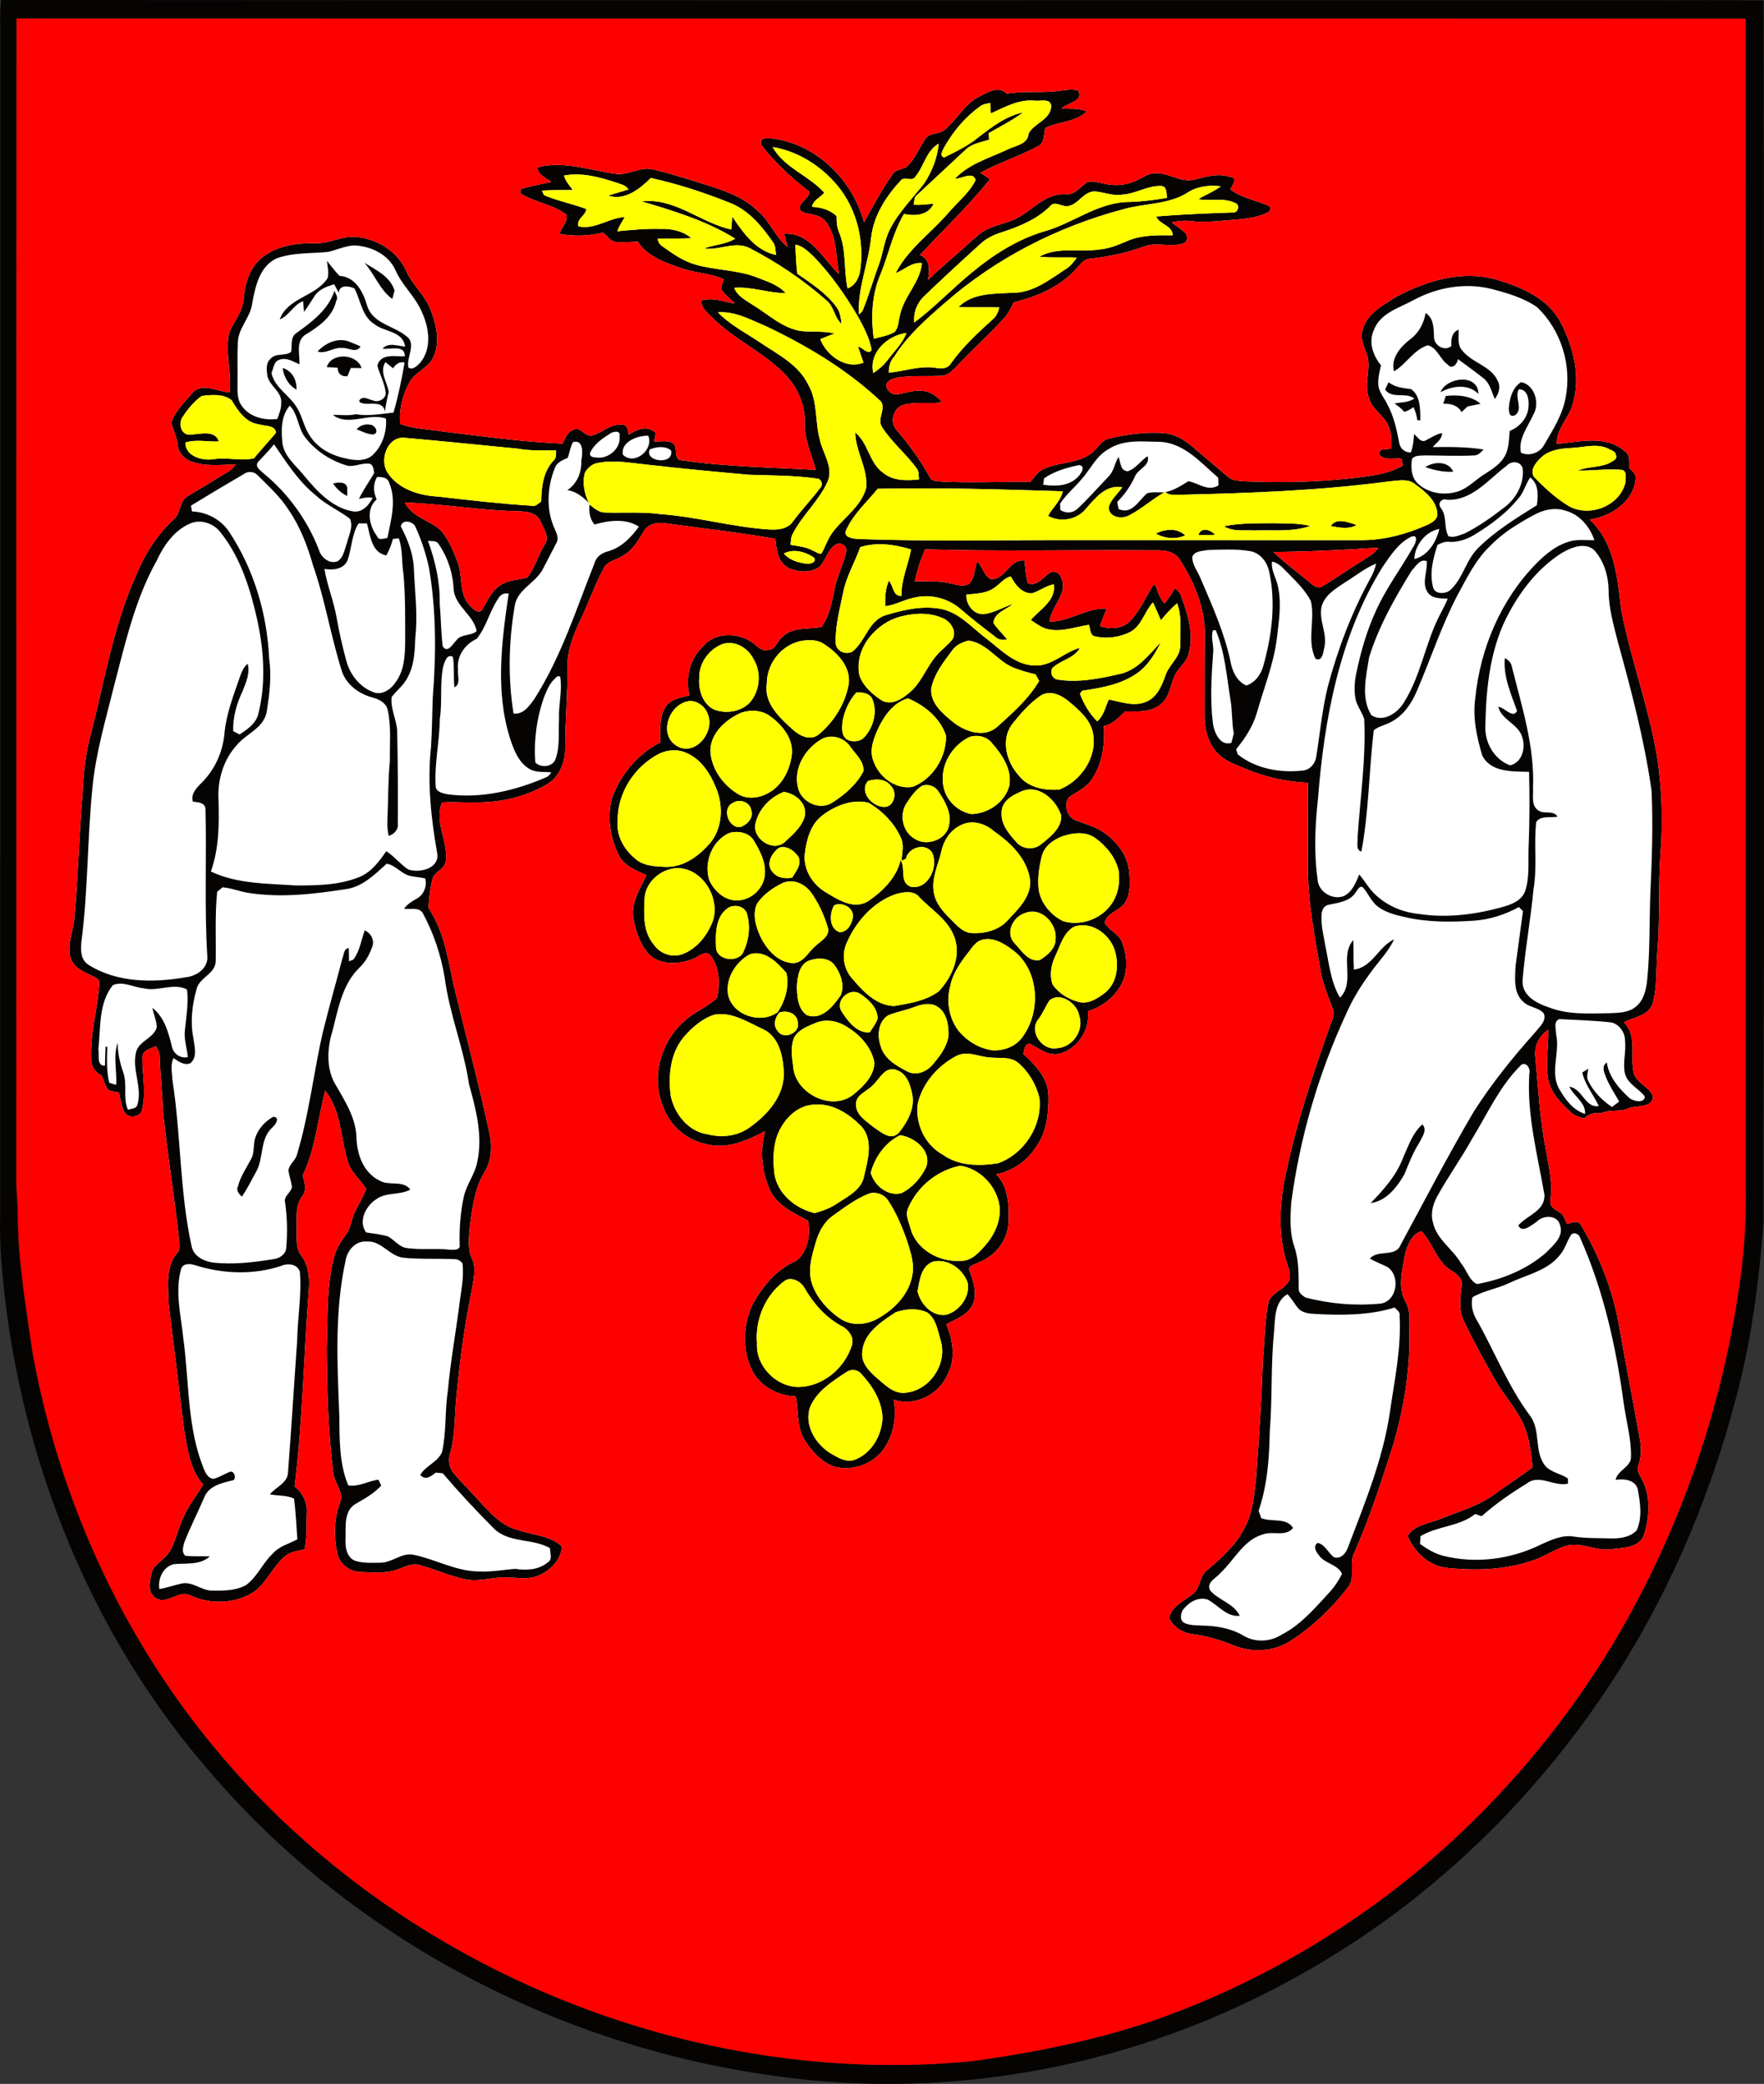 <?xml version="1.0" encoding="utf-8"?>
<!-- Generator: Adobe Illustrator 26.2.1, SVG Export Plug-In . SVG Version: 6.00 Build 0)  -->
<svg version="1.1" id="Layer_1" xmlns="http://www.w3.org/2000/svg" xmlns:xlink="http://www.w3.org/1999/xlink" x="0px" y="0px"
	 viewBox="0 0 641.76 758.021" enable-background="new 0 0 641.76 758.021" xml:space="preserve">
<rect x="0" y="0" width="641.76" height="758.021" fill="#333333" stroke="none"/>
<polygon fill="#FFFFFF" points="30.414,30.12 15.414,251.12 19.414,441.12 37.414,559.12 66.414,613.12 366.414,674.12 
	550.414,615.12 595.414,570.12 605.414,554.12 621.414,411.12 609.414,56.12 511.414,16.12 190.414,20.12 "/>
<g>
	<g>
		<path fill="#060403" d="M0.464,0c199.33,0.16,398.66,0.03,597.98,0.07c14.38,0.07,28.77-0.14,43.15,0.11
			c0.28,105.82,0.09,211.65,0.15,317.47c0.1,42.34-0.29,84.67-0.19,127c-1.62,21.84-4.46,43.69-10.25,64.85
			c-9.85,37.23-25.38,73.07-46.82,105.12c-21.43,32.1-48.39,60.56-79.58,83.32c-33.36,24.21-71.39,42.13-111.5,51.74
			c-36.22,8.66-74.03,10.73-110.92,5.49c-78.48-10.46-153.23-49.48-205.14-109.5c-42.09-47.85-67.72-109.11-75.38-172.16
			c-1.24-10.61-2.25-21.28-1.89-31.98c0.02-143.28,0.01-286.57,0.01-429.85C0.114,7.79-0.116,3.87,0.464,0z M6.014,6.75
			c-0.11,141.28,0,282.56-0.06,423.85c0.03,3.35,0.5,6.69,0.49,10.05c0.02,17.48,2.96,34.77,5.51,52.01
			c9,48.98,29.36,95.97,59.92,135.37c65.32,84.47,175.21,131.89,281.46,121.76c22.18-3.02,44.28-7.4,65.53-14.55
			c33.6-11.61,65.09-29.21,92.89-51.35c31.12-24.99,57.55-55.77,77.63-90.26c21.64-37.52,36.19-79.13,42.8-121.93
			c2.23-13.56,3.2-27.32,2.9-41.05c0.02-141.28-0.04-282.56,0.03-423.83C425.414,6.7,215.714,6.83,6.014,6.75z"/>
	</g>
	<g>
		<path fill="#060403" d="M356.054,35.23c3.16-1.53,7.18-4.34,10.21-1.13c6.61-1.18,13.37-0.09,19.99-1.19
			c1.97-0.21,4.03-0.62,5.96,0.04c2.38,3.8-4.03,4.5-6.07,6.55c3.09,0.17,6.31-0.23,9.25,1.02c-3.98,3.94-10.23,3.66-15.09,6.02
			c-0.66,2.26-0.11,5.25-2.53,6.57c-6.8,3.7-14.31,5.99-21.09,9.75c1.19,0.72,2.34,1.5,3.47,2.34
			c-7.83,9.79-16.95,18.41-25.48,27.56c3.89,1.47,3.49,5.66,2.95,9.04c5.84-5.51,12.01-10.64,17.95-16.03
			c3.42-3.12,8.08-3.9,12.28-5.45c6.91-2.55,11.6-9.96,19.56-9.69c3.59,0.55,5.49-2.68,8.12-4.36c2.17-0.63,4.36,0.23,6.49,0.61
			c4.05,0.96,8.42,0.39,12.11-1.55c1.75-0.78,3.36-2.05,5.33-2.25c5.24-0.78,9.78,3.58,15.08,2.25c4.21-1.04,8.54-2.46,12.87-1
			c2.98-0.01,0.99,3.3,0.16,4.52c4.04,3.2,9.26,3.89,13.84,5.98c1.23,0.38,0.87,2.1-0.24,2.45c-3.01,1.64-6.51,2.02-9.85,2.45
			c-6,0.41-12.01,1.37-18.03,0.72c-2.35-0.36-4.71-0.05-7.01,0.44c1.69,1.35,3.52,2.54,5.13,3.99c0.62,1.29,0.71,3.28-1.02,3.68
			c-4.56,1.54-9.54-0.63-14.08,1.07c-6.38,2.38-13.09,3.74-19.84,4.49c-2.51,0.17-3.75,2.55-5.35,4.13
			c-5.91,6.26-14.07,9.77-22.32,11.7c-0.98,2-1.95,4.05-3.45,5.72c-5.66,6.27-12.03,11.86-17.77,18.06
			c-1.37,1.44-3.02,2.94-5.12,2.98c-5.17,0.25-10.39-0.19-15.53,0.57c-1.65,0.34-3.57,0.76-4.44,2.37
			c-0.37,2.12,1.83,4.01,3.87,3.82c3.3-0.47,6.56-1.91,9.94-1.2c2.61,0.38,4.8,2.06,6.42,4.07c-4.58,0.69-9.31-0.28-13.82,0.85
			c-3.99,1.07-5.43,6.44-2.56,9.41c4.5,5.29,8.58,10.92,11.96,17c0.66,1.63,2.65,1.34,4.06,1.56c10.84,0.57,21.69-0.02,32.54,0.1
			c1.32-1.68,2.58-3.58,4.58-4.54c5.27-2.66,11.68-1.96,16.7-5.27c2.87-1.48,4.02-5.27,7.35-5.94c6.47-1.56,13.18-2.44,19.84-1.97
			c3.91,0.26,7.41,2.36,10.34,4.84c4.3,3.65,8.59,7.31,12.9,10.96c1.81,1.68,4.47,1.56,6.78,1.77c15.21,0.55,30.5,0.19,45.57-2.1
			c3.92-0.58,7.8-1.63,11.3-3.55c-0.07-0.65-0.2-1.95-0.27-2.6c-2.64-0.41-5.88,0.77-8.01-1.24c-0.91-2.81,2.58-1.98,4.23-2.45
			c0.02-2.52,0.15-5.14-0.85-7.51c-1.29-4.42-6.26-6.45-7.34-10.98c-2.07-5.2,1.15-10.8-0.85-15.99c-0.89-2.76-2.46-5.62-1.48-8.59
			c1.44-5.96,7.35-8.98,12.1-12.05c11.04-5.91,24.2-9.93,36.63-6.33c9.03,2.65,18.73,6.76,23.35,15.53
			c4.78,9.15,7.47,20.23,4.23,30.32c-1.51,4.8-5.8,8.58-5.62,13.89c8.17-0.68,17.81-3.41,24.69,2.65c2.11,1.32,1.56,3.94,1.62,6.05
			c1.2,1.23,2.86,2.46,2.31,4.43c-0.92,8.17-9.13,13.3-16.69,14.41c9.07,8.26,10.17,21.31,11.48,32.76
			c3.57,18.46,10.34,36.19,13.27,54.79c1.57,11.24,1.97,22.66,1.01,33.98c-0.8,11.99-0.11,24.05-1.15,36.03
			c-0.47,6.28,0.03,12.77-1.8,18.86c-1.75,4.19-6.76,4.51-10.29,6.46c4.84,4.86,2.23,11.97,3.43,17.9c0.72,4.2,5.74,5.29,7.13,9.02
			c-0.15,4.31-5.85,3.25-8.71,4.24c-3.26,1.68-7.05,0.34-10.28,1.94c-2.31-0.39-4.42,0.2-6.09,1.85c-1.71-0.57-3.61-0.93-4.9-2.29
			c-3.53-3.31-7.26-7-8.16-11.95c-1.06-5.98,0.19-12.03,0.01-18.04c-3.31,2.22-5.24,6.09-4.69,10.09
			c1.04,10.99,1.61,22.07,3.71,32.93c1.1,6.29,2.67,12.66,1.73,19.09c-0.38,2.13,1.64,3.23,3.15,4.17c1.74,0.8,2.14,2.79,2.9,4.37
			c1.7-0.35,4.18-1.68,5.19,0.54c6.8,11.47,11.75,24.15,13.93,37.35c2.33,13.55,5.08,27.03,7.43,40.59
			c0.62,3.17,0.48,6.44-0.58,9.52c-0.78,1.67,0.51,3.21,1.19,4.67c3.47,6.23,2.93,13.93,0.86,20.53c-1.78,4.66-7.44,4.56-11.59,5.08
			c-5.62,0.96-10.97-2.63-16.55-1.23c-4.41,1.31-8.2,4.08-12.58,5.48c-9.77,3.3-20.31,3.65-30.48,2.63
			c-6.74-0.48-12.29-5.63-14.79-11.67c2.62-4.21,8-4.5,12.17-6.29c6.95-2.78,14.39-4.84,20.35-9.55c4.31-3.01,8.7-5.92,12.9-9.09
			c-0.44-5.89-1.29-11.91-4.01-17.23c-2.83-5.35-6.96-9.86-9.89-15.15c-3.87-6.88-7.72-13.79-11.08-20.94
			c-1.91-4.05-1.27-8.62-0.75-12.89c0.39-2.56-1.95-4.22-3.82-5.42c-5.36-3.21-6.68-9.96-10.8-14.27c-3.57,0.94-5.08,5.07-5.99,8.31
			c-0.93,5.68-2.87,12.01,0.22,17.38c2.05,3.71,1.2,8.04,1.36,12.09c0.17,13.35-2.09,26.66-5.75,39.48
			c-4.31,13.35-8.58,26.76-14.26,39.61c-2.15,4.03,0.65,9.1-2.46,12.82c-5.78,7.49-12.74,14.13-20.69,19.28
			c-6.13,4.06-14.28,4.4-20.98,1.62c-4.84-2.02-9.91-3.42-15.11-4.1c-3.46-0.44-6.63-2.61-8.18-5.74c0.87-4.38,5.34-6.17,8.48-8.69
			c2.99-2.05,2.42-6.46,5.22-8.67c5.25-4.43,10.52-9.14,13.69-15.35c3.11-5.54,3.51-12,4.26-18.17c1.03-14.34,2.02-28.69,2.47-43.07
			c0.74-7,0.57-14.11,2.08-21.02c1.15-3.75,6-4.47,7.49-8c0.89-2.72-0.77-5.3-1.34-7.89c-2.83-10.48-2.05-21.56,0.4-32.04
			c3.73-17.7,9.55-34.88,15.56-51.92c0.64-2.18,2.26-4.45,1.28-6.76c-1.56-4.15-3.29-8.26-4.22-12.6
			c-2.36-13.19-4.95-26.44-4.9-39.89c0.02-9.94,0.12-19.88,0.06-29.81c-7.73-0.33-15.39-2.02-22.52-5
			c-3.82-1.63-8.02-2.97-10.83-6.2c-3.07-3.54-4.27-8.36-4.25-12.96c0.02-9.67-0.05-19.34,0.1-29.01c0.17-10.27-3.89-20.1-9.5-28.52
			c-2.95-3.75-8.32-2.71-12.5-2.88c-26.59-0.18-53.21,0.44-79.79-0.34c-1.68,3.73-2.82,7.66-3.78,11.63
			c4.29,0.07,8.66-0.31,12.87,0.75c2.38,0.41,5.08,1.63,7.23-0.13c1.76-2.22,1.71-5.29,2.6-7.88c2.01,1.87,2.35,5.08,4.89,6.43
			c5.41,0.52,6.79-7.46,12.33-6.71c0.32,2.75,0.45,5.56,1.25,8.22c3.58,1.43,5.68-2.6,8.42-4.03c3.26-0.97,4.45,3.04,4.38,5.5
			c-0.52,4.56-4.47,7.88-4.91,12.51c7.28,0.05,13.42-5.1,20.77-4.72c-0.86,2.08-1.72,4.18-2.47,6.31c3.61,1.3,7.95,1.1,10.86-1.65
			c3.68-3.83,5.8-8.8,8.57-13.26l0.75,0.02c0.84,2.38,1.65,4.79,3.33,6.73c1.48-1.72,2.68-3.66,3.82-5.62
			c1.05,0.8,1.96,1.81,2.32,3.12c2.39,6.48,4.61,13.62,2.69,20.52c-0.67,3.52-4.17,5.47-5.35,8.77c-1.45,3.42-1.8,7.66-5.06,9.99
			c-3.61,2.91-8.4,2.45-12.72,2.42c-2.34,2.14-4.38,4.81-7.78,5.34c0.48,6.91-0.6,14.25-4.75,19.98c-2.02,2.73-5.27,4-7.93,5.96
			c-2.12,2.62-0.61,7.35,2.6,8.42c3.11,1.24,6.43,2.05,9.3,3.86c5,3.22,9.28,8.25,9.95,14.36c0.39,3.89,0.71,8.26-1.49,11.72
			c-1.88,2.99-6.53,3.52-7.37,7.25c1.56,2.9,5.28,3.97,6.38,7.23c2.13,5.46,2.19,12.35-1.54,17.16c-2.59,3.8-6.59,6.44-10.93,7.83
			c0.84,6.78-3.8,13.72-10.39,15.45c-4.14,0.95-7.49-2.02-10.91-3.74c-1.74,0.37-1.89,2.38-2.19,3.79c4.34,4,9.08,8.85,9.11,15.16
			c0.11,6.22-0.49,12.86-4.13,18.13c-3.25,5.37-8.67,9.34-14.87,10.5c4.59,4.57,4.69,11.42,4.5,17.46
			c-0.25,6.53-4.81,12.37-10.9,14.59c-1.19,0.87-4.22,1.1-3.25,3.19c1.39,3.71,2.71,7.87,1.28,11.79c-1.69,4.07-6.19,5.57-9.77,7.53
			c2.38,5.75,3.54,12.51,0.47,18.25c-3.19,7.37-11.86,11.81-19.64,9.17c1.3,6.74-0.2,14.21-4.77,19.46
			c-4.18,4.52-10.94,6.49-16.89,4.91c-4.76-1.81-8.4-5.82-10.96-10.1c-2.71-4.73-1.89-10.33-3-15.47
			c-6.22-0.16-12.48-3.38-15.57-8.88c-4.01-7.43-3.65-16.69-0.29-24.28c3.67-6.64,8.7-13.06,15.9-16.03
			c4.37-3.21,5.44-9.63,4.45-14.68c-5.18-2.89-11.18-5.44-13.87-11.15c-2.95-6.63-3.79-14.4-1.74-21.42
			c-6.43,3.26-13.62,6.65-21,4.79c-7.32-1.37-13.74-6.67-16.12-13.77c-4.48-10.71-0.82-23.78,7.9-31.22
			c3.5-3.31,8.27-4.91,11.67-8.28c1.19-5.08,0.99-11.13-2.29-15.44c-1.98-2.24-4.52,0.63-6.57,1.32c-5.42,2.12-13.2,2.32-16.89-3.01
			c-2.62-3.56-3.99-7.91-4.69-12.23c-0.73-5.59,2.57-10.46,4.8-15.3c-3.81-1.76-8.21-3.34-10.14-7.42
			c-3.06-6.33-4.29-13.94-2.31-20.77c3.06-8.53,9.4-15.95,17.47-20.12c0.19-4.3-0.61-9.01,1.91-12.81c1.86-2.95,5.6-3.53,8.73-4.26
			c-1.62-6.4,0.14-13.37,4.98-17.93c4.31-5.09,12.37-5,17.64-1.51c1.88,1.25,3.48,3.63,6.08,2.89c2.59-0.08,3.25-3.21,5-4.65
			c3.71-3.88,9.5-2.75,14.26-3.68c2.97-3.87,3.77-8.91,4.78-13.56c0.88-4.83,3.31-9.2,4.31-14c0.22-2.02-1.63-3.14-3.44-2.64
			c-3.36,1.71-3.85,5.94-6.42,8.39c-3.31,2.28-7.95,1.91-11.42,0.19c-3.67-2.09-4.15-6.7-4.51-10.47
			c-13.21-2.32-26.55-3.79-39.83-5.63c-2.94-0.55-6.58,0.16-8.09,3c-2.07,3.49-4.3,7.17-8.04,9.07c-2.22,1.36-5.34,1.73-6.52,4.34
			c-3.23,5.99-5.46,12.45-8.37,18.59c-2.58,5.4-4.87,11.15-4.82,17.23c0.18,9.67-0.8,19.31-0.81,28.99
			c0.18,5.26-1.9,10.98-6.64,13.72c-6.8,4-14.62,6.12-22.49,6.49c-5.21,0.36-10.43-0.21-15.64,0.09
			c-2.95,7.04,2.09,13.85,1.41,20.89c-0.13,2.92-3.11,3.97-4.61,6.02c-1.17,3.67-1.49,7.61-1.77,11.43
			c5.55,8.27,7.1,18.22,9.09,27.76c4.41,18.28,9.31,36.44,13.24,54.83c0.87,4.55,0.54,9.5-1.93,13.54
			c-3.55,5.76-4.36,12.62-5.29,19.19c-0.32,3.99-1.06,8.24,0.64,12.04c1.77,3.81,0.58,8.01-0.04,11.94
			c-2.66,12.87-4.33,25.92-5.59,38.99c-0.66,6.72-0.37,13.59-2.22,20.15c-0.78,2.46-0.39,5.32,1.38,7.28
			c2.83,3.45,6.07,6.55,9.05,9.88c4.03,4.35,8.19,9.2,14.21,10.69c5.35,1.91,11.71,1.94,16.04,6.01c-0.27,4.74-4.26,8.92-8.63,10.6
			c-3.62,1.63-7.61,0.7-11.41,0.65c-5.02-0.19-9.97,1.71-14.98,0.7c-5.89-1.18-11.38-3.77-17.18-5.28
			c-2.39-0.63-4.68,0.68-6.89,1.41c-4.38,1.87-9.27,1.42-13.91,1.22c-3.95,0-7.89-2.69-8.73-6.65c-1.32-6.09-1.29-12.57,0.95-18.43
			c1.71-4.03-2.24-7.3-2.46-11.2c-1.87-14.88-2.2-29.89-2.36-44.87c0.49-11.36-0.24-22.96,2.88-34.03c0.77-2.84,2.49-5.25,4.16-7.62
			c1.84-2.47,1.95-5.71,3.32-8.41c1.39-2.67,2.81-5.32,4.02-8.07c-2-3.49-5.59-5.95-6.66-9.98c-2.68-8.56-2.42-18.59-8.26-25.84
			c-2.72,10.29-3.53,21.16-8.2,30.87c0.68,2.47,1.6,5.38-0.21,7.63c-2.67,3.57-1.82,8.22-1.97,12.37c0.08,3.04-0.36,6.42,1.58,9.02
			c2.64,3.38,3.14,7.86,2.87,12.02c-1.86,24.02-2.25,48.17-5.19,72.11c3.05,2.33,4.8,6.05,4.4,9.92c-0.13,4.29,0.13,8.66-0.8,12.89
			c-2.16,0.51-4.47,0.8-6.4,1.98c-4.81,3.62-7,9.7-11.76,13.37c-6.74,4.45-15.79,4.86-23.11,1.56c-4.26-2.53-8.43,3.38-12.78,0.9
			c-3.59-2.24-2.15-7.24-1.15-10.56c1.94-2.68,5.11-4.3,6.63-7.32c1.88-3.7,2.71-7.82,4.52-11.55c1.77-4.33,4.84-7.9,7.15-11.92
			c-4.98-5.6-5.72-13.45-7-20.52c-1.85-14.94-3.61-29.89-5.49-44.83c-0.18-6.36-1.37-13.73,3.11-18.98
			c1.11-1.09,0.72-2.73,0.71-4.11c-1.67-15.68-4.26-31.26-5.88-46.96c-0.27-6.7-1.02-13.37-1.25-20.07c0.07-1.47-0.69-2.76-1.34-4
			c-1.88,0.93-5,1.4-4.97,4.11c-0.02,6.61,1.6,13.36-0.34,19.86c-1.32,1.99-4.8,2.26-6.09,0.1c-1.28-2.18-1.5-4.77-2.09-7.18
			c-1.26-0.26-2.54-0.44-3.75-0.87c-1.27-1.56-1.8-3.54-2.54-5.37c-2.23-1.03-3.78-3.11-3.78-5.62c-0.54-9.4,2.37-18.57,2.92-27.9
			c0.23-1.7-1.72-2.15-2.84-2.82c-3.04-1.38-6.51-2.96-7.59-6.42c-1.48-4.93,1.07-9.82,1.41-14.73c1.35-14.99,1.63-30.05,2.96-45.05
			c0.27-7.41,1.1-14.83,3.08-22c4.98-19.38,8.18-39.42,16.55-57.76c3.03-7.39,7.4-14.23,13.24-19.73c3.04-2.16,2.06-6.85,5.41-8.69
			c3.46-2.22,7.07-4.18,10.53-6.4c2.35-1.59,5.31-2.59,6.85-5.14c-5.4,0.13-11.03,0.88-16.2-1.1c-2.63-0.91-4.66-3.28-4.87-6.09
			c-0.31-2.84-1.74-5.36-2.31-8.13c1.39-4.16,4.81-7.21,7.51-10.55c3.53-4.16,9.23-0.62,13.66-0.33c0.92-7.33-1.82-14.82,0-22.08
			c1.85-3.98,4.85-7.55,5.19-12.11c0.38-5.31,2.04-10.83,6.16-14.45c5.31-4.65,12.7-5.71,19.52-5.63
			c5.49,0.33,10.49-3.08,15.99-2.21c7.2,0.92,14.33,5.31,17.32,12.1c2.24,5.21,6.91,8.91,8.93,14.25c2.13,5.37,3.62,11.8,1.06,17.27
			c-1.71,3.86-6.14,5.24-8.4,8.64c-2.7,4.74-4.15,10.22-3.67,15.7c4.92,1.84,10.24,1.9,15.38,2.73c14.53,1.72,29.05,3.84,43.69,4.41
			c0.91-1.89,1.66-4.18,3.83-4.98c2.67-1.56,4.23,2.68,6.88,2.05c3.78-1.01,6.86-4.47,11.01-3.92c1.95-0.09,2.13,2.25,2.34,3.63
			c2.95-2.01,6.96-3.63,9.84-0.57c-0.15,0.75-0.46,2.26-0.62,3.02c2.05,0.08,4.25-0.45,6.22,0.32c3.21,1,0.17,6.67,4.11,6.55
			c16.06,2.37,32.34,2.55,48.53,3.46c-1.57-5.69-4.31-11.21-3.99-17.27c0.08-6.91-3.07-13.58-8.05-18.29
			c-7.66-7.61-17.86-12.02-25.48-19.68c-1.76-1.83-4.18-3.5-4.2-6.33c4.12-1.27,8.22,0.4,12.27,1.08c-1.62-1.65-3.45-3.11-4.9-4.92
			c-0.3-1.37,0.54-2.64,0.84-3.94c-4.68-2.16-9.98-2.18-14.83-3.81c-6.04-2.04-12.81-4.26-16.47-9.86c-2.5,0.07-4.99,0.34-7.49,0.18
			c-2.26-0.04-3.54-2.11-5.06-3.46c-5.2,1.24-10.67,1.48-15.92,0.43c0.63-2.33,3.48-4.56,2.39-7.06c-4.92-3.7-11.36-4.34-16.52-7.6
			c-0.01-0.39-0.02-1.17-0.02-1.56c3.64-1.2,7.44-1.78,11.17-2.64c-1.82-1.53-4.96-2.53-5.04-5.3c9.54-2.58,19.33,1.17,28.83,2.39
			c4.45,0.45,8.52-2.68,13.01-1.67c4.73,0.97,9.32,2.53,13.95,3.87c8.62,2.81,18.07,4.89,24.69,11.55c4.26,3.63,6.08,9.3,10.5,12.76
			c-0.38-1.6-0.81-3.18-1.24-4.76c9.44-0.59,14.1,9.04,20,14.67c-1.24-6.39-0.69-13.68-4.83-19.09c-2.03-2.75-5.7-2.41-8.55-3.51
			c-3.28-2.45,2.81-4.65,2.61-7.35c-6.48-4.97-12.54-10.55-17.52-17.04c-0.89-2.99,2.61-2.45,4.43-2.28
			c15.95,2.22,28.82,15.18,32.96,30.45c3.21-5.81,6.39-11.67,10.13-17.16c1.04-1.96,3.37-2.05,5.19-2.85
			c3.26-2.97,4.83-7.25,7.3-10.82c1.62-1.75,4.46-1.18,6.32-2.57C348.014,43.86,350.674,38.02,356.054,35.23z M360.474,41.27
			c-0.05-0.95-0.16-2.85-0.22-3.8c-1.31,0.27-2.73,0.37-3.79,1.3c-5.4,3.88-9.74,9.11-13,14.88c-0.49,1.08-1.84,2.96,0.01,3.65
			c4.28-2.16,8.67-4.24,12.41-7.29c4.94-3.82,10.1-7.83,16.36-9.12c-3.95,2.88-8.3,5.13-12.54,7.55c0.04,0.59,0.12,1.78,0.16,2.37
			c-2.87,0.94-6.12,1.37-8.41,3.49c-5.97,5.55-11.91,11.14-17.89,16.68c-1.12,0.83-0.89,2.29-1.1,3.49c2.41,0.15,4.81-0.11,7.21-0.4
			c-1.93,4.31-6.77,4.58-10.8,3.78c-4.01,6.71-5.53,14.47-8.42,21.65c-3.28,7.43-3.68,15.77-2.54,23.71
			c2.52-0.74,5.29-1.05,7.56-2.46c1.48-1.65,1.34-4.1,1.95-6.11c1.37-6.85,7.34-11.84,7.97-18.92c-3.69-0.47-6.35,2.42-9.55,3.65
			c4.35-8.61,12.55-14.37,18.8-21.51c3.42-4.12,7.91-7.48,10.29-12.37c-0.86-3.38-5.22-0.33-7.49-0.5
			c5.02-5.36,12.38-7.48,18.87-10.49c2.85-1.54,7.55-1.83,7.88-5.85c1.88-3.85,8.04-5.05,8.24-10.01c-0.14-3.07-4.07-1.74-6.05-2.03
			C370.604,36.07,365.534,38.97,360.474,41.27z M332.974,64.31c-1.08,1.92-3.92-0.29-5.25,1.3c-5.36,5.81-9.92,12.83-10.8,20.86
			c-1,9.4-4.94,18.38-4.46,27.94c0.32-0.31,0.96-0.93,1.28-1.24c2.25-5.34,3.79-10.97,5.82-16.4c1.71-4.43,2.05-9.31,4.3-13.54
			c3.17-6.24,8.24-11.16,12.47-16.65c2.77-4.28,4.72-9.22,5.17-14.32C336.964,54.78,336.164,60.55,332.974,64.31z M281.074,53.48
			c4.2,7.52,13.18,10.34,18.81,16.61c-1.43,1.75-4.07,2.73-4.48,5.12c3.27,0.23,6.6,1.06,8.99,3.45c-0.07,2.06,0.11,4.14,0.96,6.06
			c2.62,6.42,1.58,13.5,2.99,20.16c2.56-0.8,3.85-3.33,4.49-5.75c1.78-11.07-0.97-23.01-8.22-31.68
			C298.684,60.33,290.264,54.98,281.074,53.48z M205.174,63.87c0.58,2.03,1.99,3.61,3.24,5.24c-3.75,0.08-7.5-0.02-11.25,0.22
			c0.19,0.42,0.57,1.25,0.76,1.66c4.97,2.12,10.34,3.12,15.38,5.04c-0.18,2.45-3.63,3.47-2.88,6.31c6.06,1.32,11.04-3.12,16.91-3.4
			c-1.02,1.67-2.09,3.32-2.76,5.18c5.26-0.51,10.52-1,15.81-0.85c3.94-0.15,8.09,0.75,11.16,3.37c-4.11,0.24-8.21,0.05-12.31,0.2
			c0.21,1.24,0.88,2.29,1.98,2.92c3.63,2.59,7.38,5.23,11.73,6.46c7.26,2.12,15.03,1.88,22.15,4.58c3.76,1.53,7.94,2.67,10.72,5.81
			c-6.31,0.05-12.36-2.45-18.71-1.91c1.19,3.08,4.3,4.55,6.87,6.28c5.61,3.41,10.64,8.34,17.36,9.42c4.08,0.43,8.24-0.08,12.27,0.9
			c-1.72,0.7-3.45,1.37-5.17,2.04c2.13,5.92,9.38,11.19,15.71,8.56c-0.69-1.94-1.35-3.89-1.99-5.83c1.59,0.23,3.71,3.28,4.96,1.23
			c-0.78-4.37-2.91-8.36-5.02-12.21c-4.6-7.83-9.85-15.35-16.19-21.88c-1.92-1.72-3.84-3.8-6.52-4.2c0.08,3.52,0.28,7.03,0.67,10.53
			c5.07,3.59,10.52,7,14.22,12.1c1.38,1.77,1.63,4.04,1.9,6.19c-2.66-2.33-2.7-6.33-5.48-8.54c-8.43-7.45-17.86-13.78-27.83-18.97
			c-5.39-2.82-11.14,0.87-16.75,0.08c3.71-1.46,7.93-1.43,11.37-3.6c-10.47-6.47-22.33-10.07-34.04-13.54
			c11.98-1.48,21.43,7.82,32.61,10.21c0.12-1.57,0.24-3.13,0.35-4.7c3.96,5.88,8.5,12.43,15.93,13.97c-0.26-1.6-0.09-3.41-1.2-4.74
			c-3.86-5.57-8.4-11.06-14.73-13.87c-9.61-3.9-19.49-7.15-29.62-9.39c-3.98,3.98-9.55,8.43-15.53,6.4
			c2.45-0.76,4.92-1.49,7.38-2.22c-0.89-1.56-2.77-1.87-4.3-2.45C218.204,64.46,211.654,62.62,205.174,63.87z M408.394,70.78
			c-3.4,0.63-6.64-0.86-9.98-1.14c-4.22-0.16-6.1,4.95-10.1,5.35c-2.22,0.23-4.75-2.2-6.41,0.17c-4.81,4.69-11.14,7.27-17.43,9.32
			c-2.89,0.89-5.67,2.21-7.87,4.32c-6.83,6.19-13.61,12.42-20.25,18.8c-2.67,2.45-4.12,6.09-3.73,9.71
			c7.48-5.58,13.88-12.44,21.12-18.32c7.62-6.3,16.15-11.75,25.67-14.68c10.31-2.72,19.1-10.16,30.01-10.81
			c5.08-0.05,10.11-0.68,15.11-1.52c-0.22-1.53,0.13-4.17-2.06-4.32C417.574,67.43,413.254,70.49,408.394,70.78z M431.864,70.18
			c-7.06,4.36-15.64,3.71-23.36,5.98c-23.72,6.32-46.16,17.75-64.66,33.94c-6.75,5.88-13.63,11.86-18.43,19.51
			c-1.53,1.64-2.12,3.75-2.04,5.96c5.73-0.54,11.34-2.68,17.15-1.76c1.98,0.41,4.29,0.32,5.43-1.63c4.27-6.01,9.7-11.03,15.13-15.96
			c1.39-1.1,2.09-2.71,2.46-4.4c-4.92-0.15-9.85,0.08-14.77-0.16c5.08-5.23,12.99-4.75,19.69-5.17c7.38,0.07,13.36-4.78,19.23-8.59
			c1.7-1.02,2.94-2.59,4.04-4.2c-4.54-0.22-9.09,0.17-13.61-0.33c6.85-3.8,14.88-1.47,22.24-2.68c3.6-0.33,6.9-1.84,10.18-3.21
			c5.12-2.08,10.71-1.93,16.13-1.89c-0.25-3.74-4.81-3.82-6.04-6.85c9.23-0.77,18.49-1.13,27.74-1.45c2.05,0.41,2.95-2.92,0.9-3.49
			c-4.11-2-8.97-0.55-13.36-1.34c2.7-1.65,5.7-2.76,8.24-4.69C439.904,67.27,435.484,67.75,431.864,70.18z M119.444,91.62
			c-6.32,0.67-12.97,0.13-19.01,2.45c-6.11,3.02-7.58,10.29-8.69,16.38c-0.65,5.12-5.13,8.9-5.21,14.17
			c-0.26,4.67-0.05,9.35-0.12,14.02c0.04,3.07-0.39,6.5,1.62,9.09c2.86,4.06,8.19,5.25,12.87,4.66c0.64-1.87,1.46-3.75,1.4-5.76
			c0.41-4.15-4.31-6.16-5.05-9.98c-0.25-2.02-0.6-4.55,1.1-6.06c1.84-2.34,5.33-0.91,7.54-2.57c0.47-2.35-0.39-5.43,2-6.92
			c5.62-4,11.58-8.49,13.79-15.36c0.4,1.19,1.5,2.39,0.63,3.69c-1.28,5.93-6.61,9.54-11.46,12.48c-3.31,2.55-1.72,7.09-1.91,10.61
			c-2.3-0.99-4.78-2.67-7.39-1.62c-2.02,0.63-2,3.15-2.8,4.77c1.23,5.58,6.85,8.19,9.47,12.94c1.83,3.11,2.39,6.8,4.43,9.8
			c2.77,4.46,7.67,7.16,12.7,8.24c3.28,0.82,7.23,1.36,10.05-0.96c3.67-3.37,5.39-8.51,5.02-13.43c-6.27-2.27-13.78,3-19.32-1.33
			c2.79-0.09,5.61,0.4,8.36-0.26c4.54,0.8,9.18-0.14,13.7-0.59c1.72-5.94,2.99-12.11,4.03-18.22c-1.89-0.45-3.18,0.62-4.2,2.1
			c-0.93-0.74-1.85-1.48-2.77-2.23c-2.31,3.55,0.68,7.28,1.2,10.86c-0.57,2.32-1.12,4.65-1.33,7.04c-0.81-3.6-4.46-2.63-7.21-2.76
			c-0.79-0.17-2.88-0.32-1.92-1.54c1.37-1.39,3.04-0.01,4.56,0.25c2,1.09,5.21-0.58,4.77-3c-0.43-3.35-2.13-6.37-3.02-9.6
			c1.3-4.6,6.44-3.21,10.02-3.39c0-4.35-5.3-2.36-8.11-2.76c2.06-2.42,5.55-0.99,8.19-0.75c-0.79-5.76-7.54-5.25-11.19-8.19
			c-4.54-2.85-4.93-8.6-7.23-12.97c-1.87-0.91-5.52-1.51-5.71,1.58c-0.57-1.03-1.12-2.07-1.67-3.12c-2.61,0.81-5.46,1.81-7.06,4.19
			c-1.3,1.96-2.48,4-3.91,5.88c-0.08-0.98-0.25-2.94-0.34-3.91c-3.52,1.33-5.04,5.26-8.5,6.66c2.86-7.95,13.06-8.29,17.41-14.99
			c0.6-2.06-0.07-4.25-0.23-6.34c1.44,1.88,2.91,3.73,4.54,5.46c5.97,0.38,8.76,6.11,10.18,11.17c2.18,6.26,9.5,6.96,14.06,10.7
			c4.03,2.72,0.01,7.69,0.85,11.47c1.51,1.13,3.23-0.64,4.26-1.68c4.35-5.18,3.32-12.67,0.68-18.41c-2.34-5.66-7.24-9.74-9.66-15.34
			c-2.61-5.83-9.2-8.87-15.32-8.97C125.384,89.56,122.484,90.87,119.444,91.62z M514.564,109c-5.33,2.98-12.43,4.76-14.77,11.1
			c-2.02,4.38-0.24,9.27,2.62,12.8c-0.58,2.56-1.3,5.18-0.88,7.83c0.51,2.35,2.19,4.22,3.2,6.37c2.37,4.34,3.42,9.21,4.32,14.02
			c0.37,2.13,2.06,3.51,4.23,3.47c0.81-2.14,1.01-4.43,1.15-6.69c1.21,0.88,2.13,2.9,3.93,2.46c2.06-1.01,3.97-2.39,6.27-2.85
			c0.02,2.29-2.08,3.55-3.4,5.11c6.2-0.08,12.41-0.1,18.56,0.88c-1,0.87-1.94,2.14-3.38,2.16c-6.02,0.31-12.05,0.01-18.06-0.01
			c-1.6,0.16-3.54-0.15-4.66,1.27c-0.42,2.96-0.34,6.34,1.81,8.67c3.84,3.89,9.97,4.8,15.04,3.13c3.47-1.18,6.01-3.95,9.03-5.91
			c2.76-1.85,5.84-3.52,7.61-6.46c1.86-2.84,1.71-6.36,2.07-9.6c3.73-1.46,6.69-4.92,6.85-9.01c0.21-2.42-0.38-6.23-3.56-6.14
			c-1.67,2.97,1.68,7-1.19,9.32c-2.39,1.42-2.57-1.67-2.36-3.22c0.35-3.22,1.45-6.89,4.39-8.68c4.87,0.85,6.86,7.56,4.55,11.62
			c-1.97,4.42-5.69,8.95-4.6,14.01c2.92,1.43,6.79,0.15,8.36-2.69c3.17-5.48,6.75-10.96,7.89-17.3
			c2.33-11.77-1.66-24.65-10.37-32.93c-4.98-3.46-10.99-5.17-16.8-6.68C533.014,102.78,523.034,104.49,514.564,109z M261.204,113.61
			c4.36,4.57,10.09,7.43,15.27,10.93c6.46,4.35,14.08,8.09,17.61,15.46c3.45,6.03,2.37,13.23,4.14,19.74
			c1,5.11,5.09,9.96,2.92,15.35c-3.16,7.13-9.39,12.37-12.86,19.33c-0.59,1.16-0.52,2.5-0.68,3.75c2.78,0.48,5.67,0.75,8.19,2.15
			c1.02,0.3,1.99,1.4,3.12,0.96c1.54-2.84,2.51-6.02,4.66-8.51c4-4.86,9.7-8.81,11.5-15.11c0.89-7.05-3.84-13.32-3.94-20.33
			c4.81,3.81,5.01,10.96,10.07,14.58c3.66,3.08,8.67,2.97,13.15,2.47c-0.22-1.29,0.05-2.75-0.76-3.86
			c-3.85-5.38-9.2-9.6-12.72-15.22c-2.14-3.1,2.31-7.42-1.11-9.95c-12.09-11.2-26.42-19.73-41.26-26.77
			C272.974,116.29,267.404,113.13,261.204,113.61z M317.704,135.71c1.93-1.28,3.71-2.79,5.12-4.64c2.44-3.22,5.49-6.09,6.96-9.95
			C322.874,121.99,315.994,128.25,317.704,135.71z M66.424,151.7c-1.69,2.37-0.49,6.93,3.01,6.36c3.38-0.11,8.76-1.81,10.2,2.51
			c-4.07,0.21-8.18-0.85-12.18,0.39c-0.11,4.89,5.94,6.65,9.94,6.12c4.97-0.89,10.03,0.71,14.96-0.35c2.64-3.14,5.4-6.19,8.07-9.31
			c-0.32-2.9-4.12-2.33-6.15-3.05c-4.85-0.62-7.7-4.86-9.95-8.73c-2.97-2.49-7.34-2.05-10.92-1.61
			C70.564,146,68.314,148.82,66.424,151.7z M102.794,161.54c0.89,4.89,5.12,8,8.03,11.7c4.63,5.58,10.15,11.54,17.63,12.79
			c3.35,0.52,5.74-2.25,7.13-4.92c-1.68-0.43-3.35,0.03-4.99,0.36c1.57-3.3,3.72-6.27,5.56-9.41c-0.31-1.21-0.21-2.87-1.64-3.38
			c-2.68-0.43-5.26,1.11-7.91,0.77c-6.08-1.7-11.68-5.32-15.56-10.33c-2.72-3.44-2.51-8.37-5.63-11.56
			C102.104,151.4,102.274,156.81,102.794,161.54z M221.704,157.89c-2.75,1.73-5.64,3.75-7.01,6.81c-0.35,1.68,1.5,1.66,2.66,1.76
			c4.24,0.37,8.6-3.49,8.06-7.87C225.894,156.26,222.684,156.99,221.704,157.89z M226.604,165.4c4.11,4.08,11.33-1.73,9.24-6.92
			C232.004,158.39,225.724,160.67,226.604,165.4z M141.074,172.05c4.02,6.01,11.51,8.21,18.38,8.59
			c11.31,1.31,22.62,2.61,33.98,3.32c1.41,0.48,2.4-0.87,3.46-1.52c0.07-5.17,0.69-10.85,4.4-14.8c1.19-0.95,0.98-2.45,1.01-3.8
			c-4.66-0.02-9.33,0.21-13.94-0.64c-13.98-1.34-27.96-2.82-41.95-4.01C140.564,159.48,138.044,167.65,141.074,172.05z
			 M206.534,166.54c-1.75,0.8-3.8,1.53-4.59,3.48c-2.91,7.05-3.37,15.43-0.1,22.45c0.69,1.53,1.49,3.37,0.59,5
			c-1.62,3.09-3.18,6.22-4.82,9.3c-2.56,5.29-9.39,7.42-10.36,13.65c-2.18,12.88-2.51,26.23-0.42,39.13
			c3.56,0.42,5.69-2.71,7.52-5.22c9.83-15.36,15.33-32.89,22.03-49.71c0.68-2.36,2.9-3.6,5.13-4.17c4.66-1.37,8.15-5.06,10.91-8.88
			c-4.66-3.08-11.03-2.29-16.15-0.77c-1.75-2.07-2.05-4.69-1.79-7.3c1.68,1.38,3.5,3.01,5.83,2.94c6.69,0.19,13.42-0.33,20.08,0.58
			c13.12,0.96,25.88,4.65,39,5.55c3.26,0.26,7.18,0.02,9.17-3c3.09-4.18,6.72-7.92,9.82-12.08c1.12-0.99,0.55-3.22-0.97-3.38
			c-8.28-1.2-16.67-1.14-25.02-1.42c-12.32-1.1-24.65-2.25-36.94-3.67c-6.03-0.59-12.16-1.85-18.19-0.57
			c-1.94,0.34-3.48,1.8-4.45,3.43c-1.03,3.68-0.24,7.58,1.37,10.97c-2.2-2.12-4.63-4.13-7.76-4.57c3.56-2.37,5.24-6.48,5.05-10.68
			c0.47-2.45,1.04-7.87-3.02-6.77C207.484,162.6,207.224,164.66,206.534,166.54z M403.204,163.43c-4.48,2.48-6.54,7.37-9.85,11.03
			c-2.49,2.98-5.57,5.46-7.68,8.75c0.02,0.57,0.06,1.71,0.08,2.29c1.88,1.26,4.39,1.23,6.11-0.32c4.01-3.69,7.57-7.83,11.35-11.75
			c2.06-1.92,2.25-4.91,3.72-7.21c0.79,1.91,0.58,5.08,3.36,5.2c3-0.96,4.65-3.86,7.22-5.48c0.99,3.42-3.2,4.51-4.47,7.06
			c-1.58,3.58-3.81,6.82-6.59,9.57c0.13,0.65,0.38,1.95,0.51,2.6c4.85,2.2,7.29-3.15,10.35-5.71c2.01-0.71,4.22-0.23,6.32-0.41
			c-4.4,2.53-8.19,5.99-12.69,8.32c-2.61,1.57-7.35,0.99-7.61-2.67c0.66-3.02,3.31-4.99,4.96-7.46c-5.91-1.11-9.86,3.98-13.27,7.88
			c-3.24,4-9.27,5.01-13.74,2.53c1.67-3.06,4.61-5.41,5.36-8.95c-22.42-0.67-44.89-1.4-67.32-0.91c-3.93,4.83-8.77,9.12-11.41,14.86
			c-1.41,2.91,2.5,3.33,4.48,3.4c27,1.02,54.02,0.3,81.03,0.42c33.99,0.02,67.97-0.02,101.95,0.01c8.36,0.02,16.58-2.28,24.16-5.68
			c1.61-0.78,3.66-2.03,3.38-4.14c-0.42-4.73-4.51-7.9-8.05-10.52c-2.66-2.24-6.38-1.24-9.51-1.03
			c-25.17,3.35-50.56,4.28-75.92,4.86c-1.82-0.08-3.96,0.38-5.43-0.95c3.08-0.65,5.72-2.35,8.35-3.98c3.63,0.66,7.21,3.91,10.94,1.5
			c-0.03-0.7-0.08-2.09-0.1-2.79c-6.16-5.28-12.03-12.29-20.69-13.02C416.044,160.68,408.904,159.63,403.204,163.43z M93.814,168.11
			c-1.17,1.77,0.96,2.98,2.04,4.04c9,7.38,16.04,17.1,20.21,27.97c0.81,2.8,3.97,5.28,6.9,3.96c2.11-1.51,2.41-4.36,3.27-6.62
			c0.66-2.84,2.42-5.86,1.07-8.77c-3.98-3.04-8.69-5.06-12.4-8.49c-6.33-5.08-10.68-11.99-15.22-18.59
			C97.864,163.9,95.814,165.98,93.814,168.11z M560.444,166.65c-1.72,1.66-3.86,4.24-2.45,6.7c3.68,3.91,7.72,7.57,12.27,10.45
			c7.44,4.66,18.76,0.54,21.03-8.05c-0.01-1.55,0.82-4.06-1.07-4.82c-5.4-0.5-10.82,0.35-16.23,0.23c3.65-1.5,7.81-1.04,11.42-2.67
			c1.03-0.72,3.22-1.31,2.44-3.02c-0.12-1.45-1.9-1.7-2.89-2.34c-4.36-1.99-9.08-0.29-13.6-0.16
			C567.504,163.18,563.284,163.74,560.444,166.65z M236.394,163.49c-2.12,4.47,8.87,5.81,7.76,0.42
			C242.124,162.05,238.704,162.49,236.394,163.49z M548.134,169.41c-6.63,4.94-12.62,12.85-21.74,12.38c-2-0.74-3.59,1.51-2.12,3.08
			c2.22,3,0.93,7.05,2.67,10.15c1.9,0.76,4.04-0.36,5.88-0.96c5.19-2.58,9.93-6,14.52-9.53c4.26-3.18,7.12-8.55,6.67-13.9
			C553.464,167.74,549.934,167.4,548.134,169.41z M379.844,174c-0.08,0.58-0.25,1.74-0.33,2.32c4.43,0.65,9.54,0.59,12.79-2.99
			c0.97-1.07,2.86-3.77,0.3-4.16C388.154,170.09,383.604,171.36,379.844,174z M88.894,172.33c-6.52,3.8-13,7.66-19.43,11.61
			c0.09,0.52,0.28,1.57,0.37,2.09c5.39,0.2,10.63,2.97,13.59,7.52c9.03,13.64,13.77,29.86,14.51,46.15
			c0.93,6.32,0.1,12.74-0.86,19.01c-0.98,6.18-7.53,8.09-11.03,12.44c-4.75,5.26-6.91,12.48-6.56,19.5
			c0.3,8.84,0.23,17.91-2.76,26.36c9.52,4.55,20.43,4.35,30.75,5.07c7.69,0.02,15.67-0.06,22.92-2.93
			c4.53-1.66,7.48-5.71,10.14-9.53c2.9,1.88,5.06,4.68,7.91,6.61c4.03,1.44,11.35-0.18,10.65-5.65
			c-2.27-12.81-3.69-25.92-2.28-38.91c0.38-6.02,0.4-12.04,0.64-18.06c1.24-15.69,1.28-31.57-1.39-47.11
			c-1.11-5.06-2.72-10.05-4.88-14.76c-0.8-2.16-4.9-3.04-5.37-0.25c2.5,4.71,4.5,9.81,4.75,15.21c0.33,8.35,1.48,16.72,0.54,25.08
			c-0.2,4.98-0.34,10.2-2.84,14.67c-1.37,2.8-3.94,4.67-5.79,7.1c-0.46,4.15,1.69,7.96,2,12.03c0.29,11.34,0.31,22.68,0.25,34.02
			c0.29,2.18-1.35,3.89-3.33,4.46c-0.3-1.76-0.6-3.52-0.46-5.31c0.32-7.38,0.21-14.78,0.92-22.15c-0.12-6.15,0.56-12.41-0.83-18.47
			c-0.64-2.57-3.19-3.82-5.54-4.42c-4.76-1.26-9.26-4.51-11-9.25c-4.11-12.8-6.17-26.17-10.62-38.88
			c-2.04-7.16-4.75-14.21-9.03-20.36c-2.97-4.62-7.07-8.32-10.93-12.18C92.704,171.61,90.424,171.19,88.894,172.33z M137.224,173.47
			c-1.59,2.57-1.41,5.49-0.19,8.19c-3.99,3.46-2.74,9.51,0.08,13.32c0.66,1.79,2.51,0.86,3.83,0.69c1.32-6.55,3.4-13.71,0.61-20.14
			C140.954,173.56,138.934,173.57,137.224,173.47z M553.184,180.33c-4.51,5.93-10.59,10.41-16.89,14.26c-2.7,1.6-5.76,2.66-8.93,2.5
			c-1.58-0.21-3.02,0.41-4.38,1.12c-1.65,4.91-2.97,10.27-1.62,15.42c0.64,2.62,4.41,2.48,6.16,1.1
			c4.78-4.26,5.79-11.19,10.44-15.59c6.24-6.13,13.78-10.74,21.16-15.36c0.51-3.5,0.73-7.73-2.42-10.11
			C555.274,175.76,554.564,178.23,553.184,180.33z M147.304,182.8c2.49,5.05,8.3,6.29,12.42,9.49c3.38,3.38,5.17,8,6.83,12.4
			c1.89,5.03,0.33,11.24,4.29,15.45c1.09,1.03,2.52,2.99,4.22,2.07c2.16-3.1,3.39-7.01,6.72-9.15c2.92-2.26,6.8-1.97,10.14-3.03
			c2.6-3.54,3.86-7.94,6.11-11.73c2.23-2.88-0.34-6.08-1.49-8.83c-1.36-3.1-5.13-3.42-8.07-3.51
			C174.694,185.7,161.064,183.23,147.304,182.8z M558.294,187.19c-5.74,3.11-11.45,6.5-16.01,11.25c-5.36,5-8.58,11.7-12.03,18.04
			c-5.9,11.27-9.82,23.41-14.87,35.06c-1.9,4.41-4.78,8.64-9.11,10.96c-2.07,1.24-4.62,1.58-6.49,3.12
			c-1.75,14.68-1.76,29.59-4.5,44.16c-2.26-0.71-1.16-3.46-1.39-5.16c0.96-14.36,3.1-28.68,2.42-43.1
			c-0.89-2.74-2.92-5.04-3.27-7.96c-0.43-2.95-0.21-5.96,0.43-8.86c1.57-7.53,3.7-14.99,6.88-22.02c3.66-8.37,9.22-15.67,13.7-23.58
			c0.84-1.05,2.29-4.89-0.56-3.9c-4.69,2.2-7.59,6.83-10.45,10.95c-15.68,25.23-21.26,55.16-23.55,84.36
			c-1.03,9.65-1.53,19.48-0.16,29.11c0.06,4.63,5.35,7.95,9.59,6.32c3.07-1.53,4.34-4.9,5.59-7.86c2.22,2.63,3.87,5.76,6.57,7.98
			c4.21,3.73,9.67,5.87,15.24,6.4c10.05,1.54,20.33,0.2,30.07-2.46c3.32-0.94,7.12-2.27,8.45-5.8c1.67-5.02,1.08-10.42,1.26-15.63
			c0.39-9.27,0.41-18.55,0.19-27.82c-5.95-0.16-13.98,0.29-17.06-6.01c-1.99-6.66-3.51-13.74-2.52-20.71
			c1.78-18.11,9.3-35.88,22.11-48.95c3.29-3.33,7.01-6.48,11.55-7.93c3.1-1.12,6.46-0.57,9.69-0.67
			c-1.68-4.91-5.39-9.38-10.56-10.73C565.764,184.47,561.684,185.38,558.294,187.19z M69.194,190.42
			c-5.88,2.51-9.68,8.06-12.27,13.68c-7.88,14.11-11.39,30.03-15.46,45.51c-3.01,12.23-6.67,24.38-7.84,36.96
			c-1.9,18.64-1.56,37.46-4.02,56.05c-0.32,3.03-0.26,6.64,2.7,8.39c10.37,6.52,23.44,6.5,35.14,4.49c4.05-0.37,8.44-3.32,7.96-7.87
			c-1.07-17.61-0.21-35.29-0.64-52.92c0.13-2.82-2.57-2.85-4.61-3.13c-0.86-2.82,1.44-5.1,3.26-6.91
			c4.71-4.67,7.57-11.02,8.22-17.61c0.62-7.18,3.24-13.94,5.59-20.69c0.64-1.81,1.35-3.7,2.89-4.94c0.91,3.45-0.6,6.75-1.83,9.9
			c-2.18,4.57-3.6,9.51-3.45,14.61c0.59,0.31,1.76,0.91,2.34,1.22c2.68-1.76,5.59-3.73,6.65-6.92c3.01-11.35,2.24-23.31-0.22-34.69
			c-2.51-11.25-6.04-22.68-13.32-31.84C77.814,190.39,73.084,188.72,69.194,190.42z M126.524,203.54c-1.2,3.49-5.35,3.97-8.49,3.4
			c0.97,6.01,3.39,11.66,4.41,17.66c0.97,5.38,2.15,10.72,3.61,15.98c1.41,5.15,5.27,9.81,10.45,11.43
			c3.08,0.65,5.88-1.48,7.47-3.92c3.09-4.15,3.36-9.53,3.43-14.5c0-8.29,0.12-16.6-0.63-24.86c-0.7-4.29-0.2-8.77-1.69-12.93
			c-0.53,0.06-1.6,0.19-2.14,0.25c-0.55,2.08-1.35,4.09-2.4,5.98c-5.47-1.04-5.82-7.33-7.06-11.66c-0.77,0-2.29,0.02-3.05,0.03
			C127.944,194.39,128.014,199.23,126.524,203.54z M514.554,203.35c5-1.2,8-6.27,9.09-10.95
			C518.694,193.23,514.644,198.41,514.554,203.35z M155.684,196.71c2.67,7.32,4.46,15.03,4.29,22.87
			c0.45,5.16,0.46,10.36,1.07,15.51c1.81,2.68,3.6-0.75,4.9-2.06c1.69-2.52,5.38-1.61,7.46-3.44c-0.99-5.8-7.76-9-8.36-15.09
			c-0.24-6.06-2.21-12-5.71-16.95C158.414,196.52,156.884,196.93,155.684,196.71z M312.974,199.01c-1.95,5.54-5.08,10.67-6.22,16.49
			c-1.21,5.98-2.86,11.98-2.73,18.11c-0.11,3.15,3.66,4.86,6.19,3.33c4.75-3.82,5.88-11.56,12.35-13.27
			c6.39-1.93,13.21-3.46,19.88-2.16c6.67,1.37,11.19,6.85,16.41,10.76c5.31,4.09,10.43,9.64,17.62,9.82
			c6.28,0.24,10.67-4.93,16.43-6.44c-2.14,3.89-7.01,4.42-10.02,7.33c-1,1.64-0.07,3.89,1.86,4.21c7.77,1.25,15.64-0.42,23.21-2.16
			c6.2-1.64,10.14-7,14.36-11.41c-2.12,4.26-4.7,8.51-8.66,11.3c-5.79,4.05-13.02,5.33-19.88,6.31c-0.22,0.27-0.66,0.81-0.88,1.08
			c1.38,3.74,3.44,7.25,6.29,10.07c2.37-2.03,2.96-5.21,4.18-7.93c4.51,0.83,9.26,2.76,13.76,0.75c4.03-1.73,5.63-6.09,7.03-9.9
			c1.34-3.76,5.37-6.34,5.21-10.62c-0.1-5.06,0.74-10.37-1.14-15.21c-2.19,1.83-4.07,3.97-5.89,6.15c-0.94-2.18-1.84-4.36-2.89-6.48
			c-3.03,3.29-4.02,8.29-8.06,10.64c-3.96,2.04-8.67,2.71-13.02,1.69c-1.96-0.4-1.6-2.79-2.23-4.2c-4.87,0.74-9.74,2.69-14.71,1.63
			c-2.44-0.47-4.4-2.05-6.4-3.39c3.3-3.88,9.24-7.03,8.36-12.96c-2.89,0.49-5.18,2.47-7.95,3.26c-3.73,0.11-6.13-3.19-7.7-6.13
			c-2.74,0.65-4.28,3.26-6.66,4.56c-2.85,1.74-6.28,1.65-9.48,2.06c-0.31,3.68,2.95,7.74,6.88,7.01c3.56-0.63,6.74-2.52,10.14-3.66
			c-2.52,2.03-6.9,3.26-7.23,6.94c1.47,2.17,3.4,3.98,5.04,6.03c-1.44,0.23-2.99,0.24-4.12-0.81c-4.37-3.36-8.76-6.71-12.91-10.33
			c-4.64-3.98-11.19-5.56-17.11-4.01c-3.51,0.7-6.65,2.68-10.24,3.02c-0.08-3.14,0.05-6.35,1.33-9.28c1.73,1.82,1.36,5.72,4.61,5.56
			c-0.19-5.91,2.44-11.26,3.48-16.92C325.494,198.06,319.044,197.11,312.974,199.01z M568.074,201.22
			c-8.05,5.11-14.25,12.84-18.79,21.14c-7.03,12.53-8.63,27.2-8.88,41.31c-0.46,6.15,3.09,12.62,9.04,14.73
			c4.46-1.14,5.64-6.43,4.35-10.32c-1.43-4.78-7.44-6.09-8.72-10.98c2.25,0.12,5.35,4.52,6.85,1.49c-2.19-6.19-5.1-12.51-4.45-19.23
			c1.32,0.67,2.35,1.75,2.59,3.27c3.59,14.43,8.31,28.96,7.66,44.01c0.2,2.66-0.76,6.15,1.74,8.02c2.09,1.75,5.67-0.2,7.19,2.41
			c-2.51,0.47-6.28-0.55-7.78,2c-0.89,8.11,0.41,16.33-0.97,24.41c-1.04,11.06-3.08,22.02-3.98,33.09c-0.36,5.62,5.2,8.42,9.71,9.91
			c6.96,2.71,14.52,2.15,21.84,2.07c3.24-0.13,6.85-0.11,9.52-2.25c2.93-2.24,3.86-6.09,4.24-9.58c1.06-10.31,0.8-20.7,1.15-31.05
			c0.58-12.69,1.07-25.42,0.46-38.12c-2.59-18.31-7.32-36.23-12.24-54.03c-1.56-6.19-3.4-12.42-3.37-18.86
			c-0.1-5.23-1.71-10.71-5.31-14.61C576.454,197.06,571.474,199.19,568.074,201.22z M433.744,202.57c0,2.96,2.05,5.32,3.09,7.96
			c4.22,9.84,8.66,19.7,10.86,30.24c0.66,3.48,2.3,7.1,5.76,8.59c3.25-1.14,5.32-4.03,6.18-7.26c3.11-11.12,4.63-23.02,2.05-34.4
			c-0.79-3.47-3.38-6.71-7.06-7.26c-5.03-0.83-10.2-0.52-15.27-0.37C437.374,200.5,434.604,200.32,433.744,202.57z M463.324,200.78
			c4.21,4.18,9.1,7.58,13.61,11.42c1.1,1,2.76,2.07,4.22,1.03c4.95-2.97,9.68-6.3,14.59-9.36c2.03-1.38,4.43-2.45,5.72-4.67
			C488.774,200.05,476.054,200.67,463.324,200.78z M285.154,201.37c2.12,2.38,5.22,3.32,8.28,3.68c1.38,0.07,3.54-0.27,2.8-2.15
			C293.134,200.72,288.664,199.43,285.154,201.37z M513.554,207.6c-6.15,9.97-12.02,20.34-15.48,31.58
			c-1.05,6.85-3.08,14.66,0.84,20.98c4.26,2.71,9.38-0.67,11.69-4.41c6.31-9.78,7.87-21.68,13.15-31.95
			c1.03-1.99,2.11-3.95,2.94-6.03c-2.53-0.17-5.7,0.1-7.3-2.32c-2.31-3.49,0.02-7.59-0.32-11.31
			C516.634,203.06,515.024,206.11,513.554,207.6z M462.764,204.29c-0.4,3.31,1.66,6.11,2.22,9.26c1.33,6.3,0.23,12.77-0.5,19.07
			c-1.22,9.22-4.76,17.88-7.26,26.78c-1.46,4.91-4.28,9.21-7.51,13.13c0.15,0.46,0.43,1.4,0.58,1.86
			c6.66,5.35,15.75,6.87,24.07,5.85c2.34-0.41,4-2.43,4.45-4.69c1.4-8.61,2.16-17.34,4.26-25.82c3.61-13.58,8.63-26.81,15.37-39.15
			c1-1.74,1.8-3.59,2.18-5.57c-4.1,1.65-7.5,4.52-11.24,6.79c-3.42,2.28-7.47,4.64-8.6,8.89c-1.05,5.01,2.22,9.81,1.01,14.86
			c-0.38,1.59-0.65,5.26-3.21,4.07c-3.23-6.62-0.06-14.09-1.67-20.98c-2.04-3.91-5.25-7.06-8.33-10.17
			C466.854,206.81,465.294,204.7,462.764,204.29z M181.324,217.64c-3.21,4.6-4.31,10.37-7.93,14.75c-4.29,1.93-7.36,6.4-6.76,11.21
			c-0.3,2.08,1.13,5.24-1.31,6.41c-0.41-3.68,0.04-7.42-0.55-11.08c-2.2-1.31-3.07,2.07-3.56,3.58c-1.27,6.25-0.25,12.73-1.21,19.04
			c-0.08,8.09-1.97,16.07-1.52,24.17c-0.08,2.39,2.67,2.87,4.47,3.22c12.18,1.6,24.46-1.35,35.61-6.14c0.87-0.39,1.54-1,2-1.85
			c-2.68-0.31-5.63,0.21-8.03-1.31c-3.97-2.39-5.68-7.02-7.02-11.21c-5.36-17.01-3.01-35.22-0.45-52.52
			C183.384,215.64,182.134,216.21,181.324,217.64z M327.924,224.2c-9.21,2.27-17.26,11.68-15.26,21.48c1.32,3.82,4.55,6.7,7.82,8.9
			c3.27,2.17,7.15,0.09,9.75-2.14c4.75-3.5,6.54-9.4,10.27-13.77c1.79-2.21,4.18-3.85,5.97-6.06c1.66-2.6-0.26-5.9-2.61-7.31
			C338.974,222.72,333.154,222.88,327.924,224.2z M441.324,229.25c-0.88,2.38,0.09,4.89,0.09,7.33c-0.64,8.71-1.22,17.54-0.18,26.25
			c0.39,3.33,2.51,8.66,6.73,7.39c0.34-1.14,0.64-2.29,0.9-3.45c-0.8-4.11-0.48-8.34-1.25-12.45c-1.34-8.43-1.99-17.16-5.32-25.1
			L441.324,229.25z M290.944,233.25c-6.99,1.71-11.96,8.26-11.97,15.43c-1.13,7.2,4.75,12.43,9.53,16.77
			c2.5,2.29,6.47,4.17,9.47,1.61c5.54-4.64,9.64-11.27,10.83-18.44c0.67-6.23-4.14-11.17-8.96-14.3
			C297.274,232.5,293.874,232.69,290.944,233.25z M262.874,234.26c-4.96,1.87-8.62,6.98-8.48,12.33c-0.34,4.36,1.22,9.57,5.47,11.53
			c4.62,1.75,10.72,0.66,13.69-3.54c3.01-4.3,3.35-10.23,0.63-14.76C272.174,235.72,267.454,232.81,262.874,234.26z M346.404,236.61
			c-3.16,4.23-6.65,8.66-7.63,13.98c-0.27,5.48,4.47,9.21,8.31,12.33c4.39,3.37,11.3,5.57,15.87,1.32
			c5.54-4.97,11.28-10.09,15.1-16.56c-0.33-0.6-0.99-1.8-1.32-2.39c-2.46-0.59-4.91-1.22-7.26-2.14
			c-6.47-2.19-10.07-9.18-17.14-10.15C350.064,233.65,347.784,234.58,346.404,236.61z M201.234,247.49c-1.6,1.75-2.47,4.02-3.34,6.2
			c-2.66,7.57-3.74,15.69-3.13,23.69c2.08,2.01,6.25,1.68,7.33-1.24c1.72-4.62,0.98-9.71,1.29-14.53
			c-0.26-5.16,1.24-10.31,0.44-15.43C202.694,245.4,201.994,246.89,201.234,247.49z M306.504,262.5c-0.19,2.25-0.48,5.19,1.78,6.57
			c2.12,1.02,4.93,0.73,6.43-1.22c3.04-3.52,4.45-8.79,2.79-13.23c-0.88-2.48-3.7-2.9-5.99-2.7
			C308.894,254.88,307.204,258.62,306.504,262.5z M378.774,252.92c-4.15,2.78-7.48,6.67-10.58,10.54
			c-4.23,5.82-1.96,13.83,2.57,18.75c3.38,4.32,9.38,5.37,14.55,5.01c7.92-3.05,13.99-11.84,12.33-20.49
			c-0.92-5.01-5.05-8.4-8.7-11.52C386.204,252.92,382.224,250.91,378.774,252.92z M249.884,255.18c-6.6,1.6-10.14,11.68-4.06,15.9
			c6.83,4.68,14.59-4.93,11.62-11.45C256.384,256.67,253.034,254.35,249.884,255.18z M319.614,264.7
			c-1.63,3.69-3.47,7.91-1.91,11.94c1.9,5.87,8.08,10.68,14.42,9.54c7.36-2.92,12.18-10.8,12.05-18.57c-2.11-6.45-7.8-11-13.85-13.6
			C325.204,255.48,321.844,260.12,319.614,264.7z M269.884,259.16c-6.07,2.54-12.39,8.28-11.3,15.5c0.87,5.83,4.8,11.06,9.79,14.09
			c3.5,2.26,8.17,1.54,11.58-0.54c4.73-2.8,7.37-8.15,8.09-13.46c0.79-5.76-3.27-10.84-7.63-14.07
			C277.454,258.36,273.374,258.07,269.884,259.16z M352.744,268.06c-6.44,3.07-10.76,10.34-9.6,17.48
			c0.7,5.22,5.09,9.64,10.24,10.56c6.09-0.1,12.23-4.29,13.81-10.3c1.08-5.97-2.7-11.39-6.44-15.65
			C358.834,267.85,355.524,267.16,352.744,268.06z M298.684,269c-5.94,3.49-10.18,10.75-8.32,17.69c1.27,5.16,7.84,8.21,12.44,5.25
			c4.5-2.88,8.84-6.56,11.3-11.38c0.35-3.56-2.88-6.24-4.75-8.95C307.074,268.24,302.244,266.81,298.684,269z M239.894,274.13
			c-8.99,4.55-15.34,14.28-15.19,24.46c-0.56,5.28,2.28,10.28,6.21,13.59c3.06,2.89,7.57,3.01,11.54,3.15
			c6.39,0.07,11.91-4.06,15.91-8.7c4.57-5.52,4.83-13.55,2.16-19.99c-2.14-5.31-5.59-10.74-11.15-12.9
			C246.334,272.43,242.854,272.77,239.894,274.13z M315.734,284.12c-3.25,3.94,1.51,9.16,5.69,9.39c3.87,0.33,5.23-5.29,2.68-7.65
			C322.234,283.23,318.524,283.15,315.734,284.12z M335.494,285.82c-2.4,1.51-4.07,3.92-5.61,6.24c-2.86,4.17-1.54,10.58,2.92,13.07
			c4.48,2.95,11.94,0.19,12.53-5.39c0.78-4.43-1.67-8.47-4.03-11.99C340.034,285.89,337.624,285.09,335.494,285.82z M370.774,288.27
			c-3.04,1.23-6.46,3.6-6.37,7.28c-0.32,4.25,2.65,7.75,5.32,10.71c2.21,2.76,6.57,3.03,9.2,0.71c3.2-2.6,7.33-5.72,7.17-10.28
			C384.164,290.65,377.284,284.63,370.774,288.27z M274.824,299.69c-1.15,5.56,6.78,10.63,10.94,6.35c2.88-2.67,6.16-5.5,7.11-9.49
			c0.59-4.55-3.57-7.9-7.7-8.49C280.164,289.91,275.924,294.44,274.824,299.69z M266.804,291.98c-4.46,1.79-1.82,9.42,2.59,8.86
			c2.49-0.93,4.92-3.37,3.88-6.25C272.824,291.77,269.014,290.47,266.804,291.98z M299.294,296.52c-4.41,3.25-5.87,8.89-6.5,14.05
			c-0.59,5.74,2.83,11.17,7.68,14.03c4.47,2.68,10.09,6.36,15.29,3.26c5.3-3.61,10.39-8.55,11.89-15.01
			c1.98,3.05-0.57,8.04,3.68,9.69c6.37,1.28,10.36-7.59,7.67-12.57c-2.54-3.55-8.6-1.65-9.44,2.41c-0.4,0.19-1.2,0.56-1.6,0.74
			c0.21-2.67,0.97-5.54-0.1-8.13c-2.39-5.49-6.79-10-11.92-13C310.094,290.58,303.944,293.03,299.294,296.52z M349.754,300.06
			c-3.84,1.68-6.38,5.52-7.25,9.53c-1.15,5.02-3.78,9.95-2.73,15.23c0.67,3.82,3.33,6.83,6.02,9.45c2.16,2.12,4.29,4.81,7.54,5.13
			c4.74,0.29,9.95-0.94,13.24-4.61c3.68-3.96,8.28-8.23,8.24-14.07c-0.78-8.03-6.92-13.99-13.19-18.35
			C358.444,299.55,353.764,298.1,349.754,300.06z M265.574,302.9c-6.46,2.64-9.61,10.8-7.53,17.27c1.81,3.97,5.8,7.63,10.42,7.33
			c5.11-0.14,9.67-4.68,9.82-9.79c0.25-4.36-1.91-8.39-4.08-12.02C272.454,302.84,268.614,302.16,265.574,302.9z M386.754,304.12
			c-3.31,1.2-6.66,3.47-7.65,7.04c-1.06,4.03-1.69,8.25-1.22,12.41c0.8,5,4.43,9.33,8.93,11.5c6.25,1.86,13.55-0.66,17.36-5.96
			c2.61-3.51,3.39-8.11,2.8-12.37c-1.13-4.97-4.6-9.1-8.67-12.01C394.924,302.39,390.454,302.91,386.754,304.12z M281.024,317.13
			c1.71,2.22,4.56,2.56,7.16,2.13c1.29-2.24,3.62-4.83,2.29-7.54c-1.41-2.21-4.2-4.24-6.92-3.4
			C280.834,310.09,278.484,314.24,281.024,317.13z M125.564,323.46c-11.56,1.79-23.44,3.15-35.08,1.35
			c-3.22-0.52-6.27-1.78-9.53-2.05c-0.49,0.41-1.46,1.21-1.95,1.61c-0.85,8.41-0.39,16.87-0.52,25.29
			c-0.18,4.74-6.03,5.85-6.99,10.19c-1.61,5.76-2.34,11.9-1.13,17.81c0.34,2.97,1.6,6.79-1.1,9.07c-2.29,1-4.31-0.7-6.13-1.84
			c-1.26,2.43-0.49,5.24-0.42,7.85c3.17,20.22,2.62,40.91,7.07,60.94c0.89,3.37,4.35,5.05,7.54,5.55
			c7.54,0.88,15.13-0.08,22.58-1.28c2.09-0.36,4.26-1.96,4.24-4.26c0.48-5.4,0.34-10.84-0.4-16.2c-0.74-2.45,2.27-3.61,2.47-5.86
			c-0.28-2-1.02-3.9-1.28-5.9c0.3-2.32,2.72-3.67,3.17-5.98c4.44-14.66,6-29.98,9.49-44.87c2.19-8.83,4.71-17.58,7.01-26.38
			c0.57-1.28,0.42-3.47,2.29-3.64c0.04,1.61,0.07,3.22,0.09,4.83c0.41-0.17,1.23-0.52,1.64-0.69c2.25-3.11,2.8-7.01,4.05-10.56
			c2.32,0.86,3.76,3.86,2.66,6.15c-0.95,2.75-2.45,5.35-4.55,7.39c-6.18,5.93-7.7,14.75-9.74,22.68
			c-1.89,6.09-2.46,13.03,0.46,18.89c3.55,6.3,7.89,12.58,8.18,20.09c0.11,6.11,2.49,12.88,8.31,15.75
			c3.47,2.16,8.58-0.31,11.28,3.32c-3.84,2.13-8.7,0.83-12.35,3.48c-3.81,2.38-6.74,8.1-3.7,12.11c2.66,0.39,5.35,0.69,7.93,1.46
			c2.36,1.26,4,3.8,6.79,4.2c5.1,0.76,10.29,0.01,15.41,0.59c1.41,0.07,4.33,0.41,3.87-1.88c-0.15-5.89,0.29-11.82,1.56-17.57
			c1.02-4.34,3.96-7.94,4.82-12.33c2.13-9.55-0.43-19.23-2.98-28.42c-1.91-13.1-7.1-25.47-8.82-38.6
			c-1.37-8.27-4.01-16.33-8.04-23.69c-1.48-2.24-4.57-1.13-6.78-1.52c1.16-1.53,2.73-2.62,4.39-3.53c2.68-1.3,4.14-4.64,3.31-7.5
			c-1.97-0.46-4.02-0.5-5.97-1.02c-2.95-0.97-4.89-3.78-8.03-4.31C136.264,318.15,131.774,322.72,125.564,323.46z M246.554,315.78
			c-5.82,0.09-11.51,4.77-12.03,10.7c-0.29,5.73-0.72,12.14,3.17,16.88c2.21,3.4,6.51,5.09,10.42,3.77
			c4.98-1.79,8.67-6.21,10.75-10.94C262.724,327.77,256.064,315.87,246.554,315.78z M284.814,321.16c-3.6,1.73-7.03,4.13-9.33,7.45
			c-1.86,3.83-0.55,8.34,1.13,12c2.25,4.7,6.27,9.42,11.85,9.72c3.97-0.05,5.61-4.2,8.34-6.35c1.88-1.78,5.18-3.37,4.38-6.51
			c-1.24-4.26-3.1-8.37-5.58-12.05C293.464,321.86,288.884,319.4,284.814,321.16z M493.254,324.54c-2.09,3.36-6.37,3.83-9.89,4.57
			c-1.57,0.23-2.47,1.87-2.54,3.32c-0.36,3.93,0.72,7.78,1.35,11.63c1.37,6.36,1.92,13.13,5.33,18.83
			c5.75-5.68-0.34-15.06,4.84-20.93c0.16,3.57-0.03,7.15,0.22,10.73c6.68-0.79,9.02-8.45,14.62-11.01
			c-2.19,4.76-6.05,8.43-8.98,12.7c-3.31,4.49-6.21,9.28-8.45,14.39c-10.07,21.73-16.86,44.98-20,68.73
			c-0.34,5.39-0.63,10.98,1.2,16.16c1.62,4.88,1.48,10.02,1.52,15.09c-0.12,1.49,1.34,2.47,2.44,3.2c8.9,2.35,18.26,3.1,27.42,2.23
			c5.93-0.94,7.16-9.85,2.68-13.15c-2.16-1.18-4.51-1.99-6.63-3.23c2.96-3.44,9.36-0.3,11.19-5.02
			c8.76-16.18,17.24-32.53,26.58-48.4c6.53-10.23,14.15-19.72,22.24-28.74c1.52-1.99,4.33-4.14,3.27-6.97
			c-1.8-2.28-5.25-2.15-7.32-4.13c-3.79-3.16-3.17-8.6-2.99-13c0.91-6.72,1.81-13.44,2.72-20.15c-0.37-0.37-1.13-1.09-1.51-1.45
			c-5,2.76-10.51,4.53-16.23,4.95c-8.32,0.55-16.8,0.63-24.97-1.25c-3.5-0.78-7.12-1.64-10.04-3.82c-2.33-1.78-3.44-4.58-5.25-6.79
			C494.804,321.65,493.924,323.66,493.254,324.54z M325.854,325.25c-8.2,2.87-14.51,9.99-17.87,17.86
			c-1.89,4.29-1.03,9.47,2.13,12.92c3.89,4.61,8.72,9.71,15.16,9.91c5.58-0.94,11.58-1.89,16.23-5.32
			c4.97-5.27,8.58-13.47,5.38-20.55c-2.45-5.85-8.1-9.23-12.34-13.64C332.504,323.74,328.674,324.47,325.854,325.25z M265.534,329.9
			c-5.2,2.66-5.32,9.72-5.02,14.82c0.24,4.87,8.7,5.63,10.08,1.15c1.97-4.16,2.43-9.12,1.15-13.53
			C270.864,329.76,267.894,329,265.534,329.9z M303.454,329.33c-1.71,2.91-1.91,8.25,1.85,9.7c2.81,0.27,4.69-2.91,4.96-5.4
			C310.774,330.18,306.284,327.9,303.454,329.33z M372.874,332.15c-4.35,1.33-7.24,7.19-3.83,10.88c2.53,2.59,5.09,7.1,9.33,6.14
			c2.62-1.63,5.61-4.07,5.65-7.43C384.724,336.06,378.774,329.65,372.874,332.15z M390.804,337.08c-3.86,2.09-4.96,6.63-6.71,10.32
			c-1.63,3.27-2.38,7.19-1.13,10.71c2.17,3.23,5.76,5.35,9.47,6.34c3.53,0.91,6.79-1.23,9.48-3.26c4.65-3.65,5.3-10.39,3.58-15.7
			C403.544,339.67,396.974,334.94,390.804,337.08z M356.734,342.04c-1.35,0.51-2.31,1.65-3.19,2.73c-3.22,4.19-6.71,8.46-7.8,13.77
			c-1.52,5.42-0.56,11.53,2.76,16.11c3.14,3.98,7.83,6.83,12.9,7.43c3.78,0.07,7.75-1.31,10.16-4.34c7.37-9.29,6.7-24.93-3.2-32.22
			C365.104,343.07,360.944,340.53,356.734,342.04z M272.844,347.1c-5.03,2.66-8.86,8.64-8,14.45c1.37,7.76,12.08,11.16,18.09,6.6
			c2.73-4.09,4.27-9.35,3.17-14.24C282.854,350.22,278.284,345.39,272.844,347.1z M294.944,349.23c-4.1,1.05-4.79,5.85-5.02,9.41
			c0.04,3.71,0.28,8.32,3.65,10.63c5.45,1.97,9.5-3.32,12.27-7.18c1.61-3.87-0.12-8.24-2.5-11.4
			C301.244,348.38,297.714,348.34,294.944,349.23z M41.064,358.35c-5.26,6.52-4.41,15.44-5.27,23.28c0.4,1.99-0.75,6.17,2.39,6.02
			c0.07-2.31,0.11-4.61,0.22-6.91l0.63,0.02c-0.12,4.38-0.34,8.81,0.73,13.1c0.62,0.19,1.87,0.58,2.49,0.77
			c0.37-5.06-1.19-10.45,0.58-15.31c-0.02,3.68,0.78,7.27,1.99,10.72c1.6,4.39-0.19,9.28,1.71,13.62c1.15-0.38,2.68-0.28,3.36-1.49
			c2.13-6.46-2.05-13.06-0.37-19.52c1.1-4.15,6.45-4.93,7.52-9.03c-0.09-2.42-1.17-4.66-1.6-7.02c4.4,3.41,5.84,8.99,7.11,14.12
			c0.55,2.66,3.08,4.34,5.76,3.83c-0.25-3.33-1.48-6.55-1.03-9.92c0.5-4.89,1.35-9.79,0.75-14.72c-5-2.57-10.54,0.91-15.77-0.43
			C48.554,359.17,44.654,356.74,41.064,358.35z M305.994,367.6c2.3,3.68,5.58,8.21,10.41,7.95c1.01-1.62,2.25-3.15,2.87-4.98
			c0.04-4.1-3.45-7.19-6.63-9.24C308.954,359.26,304.044,363.75,305.994,367.6z M381.794,363.92c-1.49,2.22-2.43,4.77-4.08,6.9
			c-3.52,4.42,1.47,11.4,6.74,10.47c5.67-0.26,10.02-6.4,8.18-11.81C391.944,365,385.704,360.61,381.794,363.92z M332.874,366.22
			c-3.19,1.28-6.62,1.8-9.78,3.12c-3.7,2.34-4.03,7.55-2.64,11.33c1.32,4.58,5.82,7.1,9.78,9.13c3.11,1.53,6.79,0.08,8.94-2.4
			c2.62-3.09,5.34-6.51,5.89-10.65c0.12-3.78-0.55-8.36-4.01-10.57C338.504,364.59,335.494,365.24,332.874,366.22z M259.844,369.1
			c-4.37,1.42-7.96,4.57-10.94,7.97c-5.02,5.85-5.84,14.1-4.9,21.47c1.36,6.62,6.36,13.03,13.35,14.03
			c5.02,1.31,10.59,0.79,14.94-2.18c6.82-4.69,13.35-11.9,12.83-20.74c-0.29-5.71-1.78-12.58-7.48-15.27
			C272.024,371.87,266.314,367.91,259.844,369.1z M283.514,368.32c-1.61,1.87-2.36,4.75-0.52,6.77c2.18,3.35,8.39,0.51,7.23-3.4
			C289.804,368.45,286.274,367.4,283.514,368.32z M566.154,376.36c1.41,6.43-2.23,13.23,0.9,19.38c2.17,3.91,5.13,8.08,9.61,9.43
			c0.28-4.14-4.11-6.42-5.72-9.87c4.78,0.63,5.69,7.87,10.72,7.02c-1.91-4.12-5.04-7.7-6.01-12.21c0.72-0.46,1.48-0.89,2.22-1.34
			c-0.25,1.42-0.78,2.93-0.1,4.33c1.9,3.94,5.06,7.15,8.68,9.57c0.86-0.67,1.73-1.33,2.61-1.98c-1.74-3.13-3.81-6.11-5.03-9.49
			c-0.64-1.58-1.23-3.59,0.54-4.74c0.73,5.24,4.4,9.47,8.17,12.91c1.46,1.24,5.62,2.12,5.64-0.55c-2.22-2.91-6.15-4.47-7.2-8.23
			c-0.92-3.97,0.5-8.04,0-12.05c0.06-2.91-1.93-5.74-4.71-6.59c-6.35-0.78-12.75-0.88-19.13-1.26
			C564.984,371.47,566.174,374.53,566.154,376.36z M296.764,372.09c-2.91,1.18-6.25,2.43-7.86,5.33c-1.33,3.29-0.83,6.87-0.36,10.28
			c0.47,10.01,14.38,17.02,22.22,10.18c3.48-2.8,7.12-6.5,7.36-11.22c-0.94-5.59-5.15-10.16-9.85-13.05
			C304.914,371.4,300.584,370.47,296.764,372.09z M347.804,384.18c-6.72,3.54-12.16,9.81-13.91,17.28
			c-1.01,7.22,2.6,14.99,9.07,18.52c5.78,4.18,13.31,4.22,20.06,3.16c9.54-3.31,16.19-13.63,15.13-23.68
			c-1.13-4.94-3.89-9.59-7.76-12.88c-2.78-2.33-6.63-1.56-9.96-1.9C356.204,384.51,351.874,381.96,347.804,384.18z M552.884,387.91
			c-7.42,7.48-11.76,17.25-17.2,26.13c-3.98,7.18-8.77,13.85-12.76,21.02c-1.57,2.84-2.52,6.28-1.64,9.49
			c1.29,6.24,7.24,9.72,10.27,15.01c2.07,2.35,2.93,6.25,5.79,7.52c9.07-1.62,18.12-5.3,25.12-11.42c2.57-2.64,6.55-5.83,5.1-9.98
			c-0.91-3.86-6.15-3.77-8.48-1.3c-1.78,1.17-5.35,4.39-6.7,1.37c3.16-3.72,9.72-5.19,9.5-11.13c-2.51-14.6-6.49-29.19-5.49-44.14
			C556.994,388.34,554.644,385.54,552.884,387.91z M321.844,389.99c-2.15,1.88-3.52,4.52-5.93,6.13c-1.86,1.43-4.52,2.69-4.47,5.43
			c-0.23,4.03,3.8,6.3,6.51,8.54c2.59,1.69,6.08,4.98,9.01,1.99c3.21-3.96,6.09-9.13,4.82-14.4c-0.66-3.29-1.96-7.17-5.45-8.39
			C324.904,388.54,323.014,388.97,321.844,389.99z M284.124,410.14c-2.9,4.99-3,11.02-2.42,16.6c1.04,7.41,7.65,12.88,14.64,14.51
			c3.14-0.79,6.17-2.02,8.83-3.89c3.71-2.41,8.37-4.82,9.2-9.62c1.34-5.85,3.49-13-1.01-18.05c-4.43-4.49-10.37-8.42-16.96-7.88
			C291.074,401.86,286.624,405.7,284.124,410.14z M316.794,426.6c1.22,4.64,6.25,8.7,11.13,7.4c3.96-1.91,7.12-5.51,9-9.44
			c2.18-5.95-4.18-10.88-9.42-11.63C322.134,415.47,318.254,420.9,316.794,426.6z M330.314,439.65c-0.98,2.37,0.29,4.78,0.92,7.07
			c1.99,7.77,10.5,12.45,18.18,11.9c3.99,0.2,6.85-3.09,9.22-5.84c3.8-4.4,6.26-10.55,4.51-16.34c-1.8-6.26-7.26-11.37-13.74-12.41
			C340.994,425.64,333.564,431.74,330.314,439.65z M315.914,434.26c-4.72,1.93-8.84,5.04-12.96,8c-3.17,2.24-5.04,5.8-6.11,9.45
			c-1.51,5.08-3.22,10.63-1.23,15.83c1.85,4.88,5.55,8.97,9.8,11.93c4.06,2.95,9.75,2.57,13.96,0.13
			c6.05-3.35,11.47-8.95,12.58-16.01c0.78-4.55-0.95-8.94-2.28-13.19c-1.73-4.72-3.71-9.41-6.5-13.61
			C321.704,434.42,318.544,433.27,315.914,434.26z M571.364,449.48c-1.4,2.34-2.11,5.08-3.96,7.15c-4.49,5.58-11.88,7.04-18.08,9.94
			c-4.38,2.18-9.45,2.82-13.63,5.32c-0.73,3.29,0.32,6.58,2.17,9.3c6.26,11.38,11.12,23.59,18.97,34.03
			c3.83,5.45,1.1,13.15,5.6,18.28c2.2,2.17,5.48,2.57,7.99,4.3c0.01,0.47,0.03,1.4,0.04,1.87c-5.08,1.21-10.51-3.66-15.05-0.02
			c-5.76,3.52-11.34,7.38-16.38,11.87c-0.78-0.28-1.56-0.55-2.33-0.82c-5.75,4.63-13.68,4.32-19.9,8.07
			c-0.05,0.71-0.14,2.14-0.19,2.85c2.55,1.78,5.24,3.45,8.28,4.26c11.91,3.03,24.81,1.35,35.77-4.09c3.7-1.65,7.72-3.57,11.87-2.86
			c4.59,0.7,9.26,0.51,13.9,0.68c3.16,0.02,6.81-0.52,9.02-2.98c2.11-4.73,1.26-10.11,0.36-15.03c-1.03-3.4-5.08-3.78-8.04-3.3
			c0.71-3.63,5.79-4.62,5.6-8.57c0.1-6.6-1.81-13-2.68-19.5c-2.8-20.55-7.38-41.06-15.86-60.06
			C574.434,448.68,572.174,447.88,571.364,449.48z M125.744,458.46c-4.04,18.4-3.06,37.41-2.31,56.09
			c0.12,8.61-0.11,17.73,3.27,25.75c3.78,0.65,7.28-1.62,10.98-2.07c0.25,0.54,0.75,1.6,1.01,2.13c-2.68,3.02-6.27,4.87-9.68,6.89
			c-3.97,2.72-3.15,8.16-3.31,12.33c-0.17,2.98,0.32,7.02,3.59,8.18c2.94,0.9,6.1,0.72,9.14,0.67c4.27-0.01,7.73-3.8,12.09-2.87
			c8.04,1.64,15.47,6.07,23.85,6.05c4.38,0.23,8.71-0.61,13.07-0.95c4.01,0.66,8.58,0.38,11.82-2.34c1.89-1.09,0.8-3.47,0.84-5.18
			c-6.29-3.62-14.64-1.78-20.21-6.94c-6.54-6.52-12.83-13.3-18.83-20.31c-0.63-0.06-1.89-0.18-2.52-0.24
			c-1.74,1.37-3.68,2.95-5.65,0.89c1.93-3.48,6.38-4.62,7.94-8.41c1.61-7.33,0.97-14.91,2.1-22.31c1.03-11.1,3.06-22.07,4.43-33.13
			c0.65-4.35,1.4-8.76,0.9-13.16c-0.69-0.82-1.65-1.52-2.76-1.51c-6.32-0.29-12.7,0.09-18.98-0.55c-4.96-0.73-7.85-6.28-13.12-5.86
			C129.414,451.24,126.344,454.8,125.744,458.46z M339.504,458.9c-4.44,1.61-4.94,6.83-5.69,10.8c1.06,4.69,5.33,9.34,10.49,8.53
			c4.78-1.36,8.67-6.56,7.74-11.6C350.344,461.59,344.854,457.72,339.504,458.9z M65.904,461.53c-2.33,8.28-0.07,16.85,0.77,25.19
			c2.24,16.04,1.29,32.81,7.67,48.03c0.65,1.44,1.5,2.96,3.26,3.18c2.13-0.47,3.95-1.78,5.99-2.52c1.73-0.79,2.76,3.08,0.75,3.14
			c-3.82,0.89-8.41,2.02-10.02,6.07c-2.36,5.53-5.11,10.88-7.29,16.48c-0.41,1.55-1.06,3.57,0.39,4.8c2.96,0.35,5.95,0.1,8.92,0.23
			c-3.61,3.29-8.69,2.39-13.13,2.84c-3.91,0.92-5.83,5.3-5.23,9.04c2.92-0.46,5.68-1.55,8.58-2.09c3.88-0.49,6.96,2.78,10.8,2.66
			c4.05,0.06,8.38,0.02,12.04-1.94c4.19-2.97,6.1-8.02,9.8-11.5c2.36-2.7,5.92-3.59,8.98-5.2c-0.33-4.95-0.59-9.91-1.19-14.82
			c-2.73-1.33-5.88-0.97-8.8-1.56c2.18-2.72,6.48-4.05,6.59-8.05c1.23-15.93,2.19-31.89,3.33-47.84c0.12-8.37,1.71-16.71,0.98-25.09
			c-0.89-2.85-4.43-3.17-6.82-2.11c-10.15,3.38-21.26,2.92-31.39-0.29C69.224,459.62,66.534,459.46,65.904,461.53z M285.664,465.76
			c-7.16,5.09-11.04,14.2-10.26,22.91c-0.47,8.19,6.9,15.76,15.03,15.84c8.8-0.07,16.72-6.69,19.4-14.9c1.2-3.24-1.32-6.2-4.08-7.51
			c-5.65-3.12-9.93-8.16-13.12-13.69C291.384,466.14,288.074,464.36,285.664,465.76z M463.494,484.67
			c-1.2,11.97-0.56,24.03-1.54,36.01c-0.18,9.72-0.87,19.57-4.05,28.84c0.24,0.67,0.7,2.01,0.93,2.68c3.8,1.58,9.09-0.36,11.6,3.58
			c-2.7,3.37-7.38,1-10.96,2.35c-7.12,2.04-10.38,9.34-15.5,14.04c-1.5,1.92-5.3,3.42-3.69,6.38c3.13,3.6,8.6,4.66,10.75,9.19
			c-4.76,0.54-7.85-3.9-11.69-5.91c-3.51-1.14-6.95,1.05-8.99,3.76c-0.83,1.38-1.23,3.68,0.38,4.67c2.07,1.06,4.46,0.89,6.72,1.04
			c5.04,0.09,10.25,0.94,14.67,3.51c4.2,2.69,10.02,2.52,14.16-0.23c6.88-3.47,11.88-9.45,17.04-14.99
			c1.97-2.13,3.65-4.52,4.92-7.14c-1.66-3.44-5.99-3.6-8.21-6.46c-1.09-1.34-2.57-3.42-0.68-4.77c2.76,0.56,3.83,3.68,5.98,5.24
			c2.67,0.75,4.52-1.72,5.2-3.96c6.04-15.89,12.6-31.8,15.1-48.72c1.68-11.67,4.22-23.33,3.54-35.19c0.35-1.38-1.07-2.08-1.75-2.99
			c-9.39,2.92-19.32,2.85-29.03,2.34c-2.19-0.12-4.71-0.37-6.21-2.17c-1.3-1.66-2.37-3.48-3.77-5.04
			C463.554,473.5,463.914,479.84,463.494,484.67z M325.924,477.3c-5.18,3.41-11.64,7.46-12.21,14.29c-0.59,4,2.4,7.13,5.17,9.53
			c3.04,2.54,6.21,6.04,10.6,5.47c8.86-0.8,15.38-10.67,12.69-19.15c-1.04-3.51-1.62-7.73-4.8-10
			C333.814,475.71,329.574,476.09,325.924,477.3z M307.924,499.1c-5.08,3.34-10.72,6.86-13.2,12.69c-2.28,6.59,2.01,13.57,7.6,16.95
			c2.55,1.48,5.53,3.32,8.59,2.26c6.21-2.34,9.96-8.96,10.15-15.4c-0.29-6.36-3.91-11.85-8.16-16.33
			C311.464,498.08,309.444,498.02,307.924,499.1z"/>
	</g>
	<path fill="#060403" d="M132.594,95.61c4.22,2.58,9.33,4.97,10.95,10.05c-0.2,0.77-0.61,2.3-0.82,3.07
		C138.164,105.47,136.294,99.72,132.594,95.61z"/>
	<path fill="#060403" d="M518.644,113.87c3.09,1.88,2.9,5.68,3.07,8.84c0.03,2.98,3.91,5.27,6.32,3.14
		c-0.16-2.38,0.09-4.93,2.62-5.95c0.13,2.42-0.56,5.21,1.08,7.28c3.45,4.77,10.54,5.73,13.15,11.3c1.17,2.24,0.4,4.79-1.09,6.66
		c-1.13-2.71-1.77-5.85-4.27-7.69c-2.98-2.37-6.08-4.58-9.14-6.84c-0.08,1.72-2.15,3.98-3.64,2.03c-2.81-1.91-3.93-6.24-7.3-7.04
		c-5.11,1.56-7.8,6.85-12.29,9.47c-1.28-4.89,2.42-8.97,5.98-11.72C516.194,121.08,518.024,117.59,518.644,113.87z"/>
	<path fill="#060403" d="M115.534,127.86c2.87-3.19,7.75-5.34,11.89-3.43c1.27,0.49,2.52,1.02,3.77,1.59
		c-1.73,2.67-4.37,0.31-6.78,0.57C121.294,126.25,118.674,128.86,115.534,127.86z"/>
	<path fill="#060403" d="M118.864,133.54c1.65-5.41,10.98-4.99,12.69,0.35c-0.97-0.01-2.93-0.04-3.91-0.05c-0.42,1-0.83,2-1.25,3.01
		c-2.16,0.21-3.55-0.9-3.57-3.11C121.494,133.67,120.174,133.61,118.864,133.54z"/>
	<path fill="#060403" d="M102.804,133.84c3.49,1.03,5.22,4.41,5.07,7.89C104.934,140.14,103.274,137.06,102.804,133.84z"/>
	<path fill="#060403" d="M524.064,142.67c2.17-5.49,13.7-6.98,13.81,0.63C534.114,139.47,528.344,140.35,524.064,142.67z"/>
	<path fill="#060403" d="M505.204,139.04c2.35,1.91,5.31,2.1,8.18,2.5c3.49,2.48,3.28,7.48,3.37,11.33l-1.13-0.01
		c-0.19-1.67-0.66-3.26-1.39-4.77c-1.02,0.8-2.14,1.38-3.36,1.74c-0.96-1.28-2.29-2.14-3.55-3.07c2.44-0.45,5.11-0.33,7.25-1.79
		c-3.22-2.5-8.06,0.34-10.68-3.29C504.224,141.02,504.874,139.7,505.204,139.04z"/>
	<path fill="#060403" d="M525.974,144.04c4.22-0.52,9.36-0.1,12.66,2.85c-1.59,0.35-3.18,0.67-4.76,0.97
		c-0.71,0.69-1.42,1.37-2.14,2.05c-1.4-2.54-3.98-3.13-6.68-3.05C525.284,146.16,525.744,144.75,525.974,144.04z"/>
	<path fill="#060403" d="M129.724,156.16c1.28-1.48,3.18-2.02,5.08-1.66c1.54,0.13,3.25,2.72,1.19,3.51
		C133.764,158.08,131.754,156.91,129.724,156.16z"/>
	<path fill="#060403" d="M518.544,169.91c3.13-2.09,8.41-2.3,10.16,1.67C525.224,171.82,521.804,171.03,518.544,169.91z"/>
	<path fill="#060403" d="M121.184,175.88c1.71-0.5,4.77-0.81,5.16,1.57c-0.01,0.74-0.02,2.23-0.02,2.97
		C124.214,179.4,122.474,177.82,121.184,175.88z"/>
	<path fill="#060403" d="M484.134,191.34c2.06-3.23,6.55-1.31,9.45-0.37C490.694,192.65,487.214,191.94,484.134,191.34z"/>
	<path fill="#060403" d="M445.274,191.43c5.97-1.25,12.12-1.05,18.19-1.13c4.4,0.19,8.89-0.12,13.2,1.03
		c-6.5,2.27-13.54,1.39-20.3,1.63C452.664,192.76,448.564,193.48,445.274,191.43z"/>
	<path fill="#060403" d="M420.514,194.09c3.29-1.72,7.85-2.15,10.66,0.66C427.764,196.3,423.734,195.93,420.514,194.09z"/>
	<path fill="#060403" d="M436.004,194.58c0.92-2.99,4.53-1.91,6.04-0.05C440.024,194.64,438.014,194.64,436.004,194.58z"/>
	<path fill="#060403" d="M92.984,413.52c1.12-3.11,3.54-5.68,6.39-7.28c2.76,0.05,0.78,3.03-0.33,3.91
		c-4.68,4.26-2.95,11.25-6.01,16.33c-1.65,2.96-3.09,6.05-5.08,8.82c-0.97-1.01-2.2-2.3-1.36-3.82c0.92-3.61,3.09-6.69,4.8-9.94
		C92.724,419.06,92.004,416.09,92.984,413.52z"/>
	<path fill="#060403" d="M510.544,420.88c1.9-4.14,3.4-8.81,6.93-11.89c1.91,2.12-0.12,4.6-1.1,6.62c-2.3,3.62-3.85,7.61-5.44,11.56
		c-2.71,4.66-6.55,9.68-12.27,10.45C503.434,432.69,508.174,427.44,510.544,420.88z"/>
</g>
<g>
	<g>
		<path fill="#FF0000" d="M6.014,6.75c209.7,0.08,419.4-0.05,629.1,0.07c-0.07,141.27-0.01,282.55-0.03,423.83
			c0.3,13.73-0.67,27.49-2.9,41.05c-6.61,42.8-21.16,84.41-42.8,121.93c-20.08,34.49-46.51,65.27-77.63,90.26
			c-27.8,22.14-59.29,39.74-92.89,51.35c-21.25,7.15-43.35,11.53-65.53,14.55c-106.25,10.13-216.14-37.29-281.46-121.76
			c-30.56-39.4-50.92-86.39-59.92-135.37c-2.55-17.24-5.49-34.53-5.51-52.01c0.01-3.36-0.46-6.7-0.49-10.05
			C6.014,289.31,5.904,148.03,6.014,6.75z M356.054,35.23c-5.38,2.79-8.04,8.63-12.76,12.24c-1.86,1.39-4.7,0.82-6.32,2.57
			c-2.47,3.57-4.04,7.85-7.3,10.82c-1.82,0.8-4.15,0.89-5.19,2.85c-3.74,5.49-6.92,11.35-10.13,17.16
			c-4.14-15.27-17.01-28.23-32.96-30.45c-1.82-0.17-5.32-0.71-4.43,2.28c4.98,6.49,11.04,12.07,17.52,17.04
			c0.2,2.7-5.89,4.9-2.61,7.35c2.85,1.1,6.52,0.76,8.55,3.51c4.14,5.41,3.59,12.7,4.83,19.09c-5.9-5.63-10.56-15.26-20-14.67
			c0.43,1.58,0.86,3.16,1.24,4.76c-4.42-3.46-6.24-9.13-10.5-12.76c-6.62-6.66-16.07-8.74-24.69-11.55
			c-4.63-1.34-9.22-2.9-13.95-3.87c-4.49-1.01-8.56,2.12-13.01,1.67c-9.5-1.22-19.29-4.97-28.83-2.39c0.08,2.77,3.22,3.77,5.04,5.3
			c-3.73,0.86-7.53,1.44-11.17,2.64c0,0.39,0.01,1.17,0.02,1.56c5.16,3.26,11.6,3.9,16.52,7.6c1.09,2.5-1.76,4.73-2.39,7.06
			c5.25,1.05,10.72,0.81,15.92-0.43c1.52,1.35,2.8,3.42,5.06,3.46c2.5,0.16,4.99-0.11,7.49-0.18c3.66,5.6,10.43,7.82,16.47,9.86
			c4.85,1.63,10.15,1.65,14.83,3.81c-0.3,1.3-1.14,2.57-0.84,3.94c1.45,1.81,3.28,3.27,4.9,4.92c-4.05-0.68-8.15-2.35-12.27-1.08
			c0.02,2.83,2.44,4.5,4.2,6.33c7.62,7.66,17.82,12.07,25.48,19.68c4.98,4.71,8.13,11.38,8.05,18.29
			c-0.32,6.06,2.42,11.58,3.99,17.27c-16.19-0.91-32.47-1.09-48.53-3.46c-3.94,0.12-0.9-5.55-4.11-6.55
			c-1.97-0.77-4.17-0.24-6.22-0.32c0.16-0.76,0.47-2.27,0.62-3.02c-2.88-3.06-6.89-1.44-9.84,0.57c-0.21-1.38-0.39-3.72-2.34-3.63
			c-4.15-0.55-7.23,2.91-11.01,3.92c-2.65,0.63-4.21-3.61-6.88-2.05c-2.17,0.8-2.92,3.09-3.83,4.98
			c-14.64-0.57-29.16-2.69-43.69-4.41c-5.14-0.83-10.46-0.89-15.38-2.73c-0.48-5.48,0.97-10.96,3.67-15.7
			c2.26-3.4,6.69-4.78,8.4-8.64c2.56-5.47,1.07-11.9-1.06-17.27c-2.02-5.34-6.69-9.04-8.93-14.25c-2.99-6.79-10.12-11.18-17.32-12.1
			c-5.5-0.87-10.5,2.54-15.99,2.21c-6.82-0.08-14.21,0.98-19.52,5.63c-4.12,3.62-5.78,9.14-6.16,14.45
			c-0.34,4.56-3.34,8.13-5.19,12.11c-1.82,7.26,0.92,14.75,0,22.08c-4.43-0.29-10.13-3.83-13.66,0.33
			c-2.7,3.34-6.12,6.39-7.51,10.55c0.57,2.77,2,5.29,2.31,8.13c0.21,2.81,2.24,5.18,4.87,6.09c5.17,1.98,10.8,1.23,16.2,1.1
			c-1.54,2.55-4.5,3.55-6.85,5.14c-3.46,2.22-7.07,4.18-10.53,6.4c-3.35,1.84-2.37,6.53-5.41,8.69
			c-5.84,5.5-10.21,12.34-13.24,19.73c-8.37,18.34-11.57,38.38-16.55,57.76c-1.98,7.17-2.81,14.59-3.08,22
			c-1.33,15-1.61,30.06-2.96,45.05c-0.34,4.91-2.89,9.8-1.41,14.73c1.08,3.46,4.55,5.04,7.59,6.42c1.12,0.67,3.07,1.12,2.84,2.82
			c-0.55,9.33-3.46,18.5-2.92,27.9c0,2.51,1.55,4.59,3.78,5.62c0.74,1.83,1.27,3.81,2.54,5.37c1.21,0.43,2.49,0.61,3.75,0.87
			c0.59,2.41,0.81,5,2.09,7.18c1.29,2.16,4.77,1.89,6.09-0.1c1.94-6.5,0.32-13.25,0.34-19.86c-0.03-2.71,3.09-3.18,4.97-4.11
			c0.65,1.24,1.41,2.53,1.34,4c0.23,6.7,0.98,13.37,1.25,20.07c1.62,15.7,4.21,31.28,5.88,46.96c0.01,1.38,0.4,3.02-0.71,4.11
			c-4.48,5.25-3.29,12.62-3.11,18.98c1.88,14.94,3.64,29.89,5.49,44.83c1.28,7.07,2.02,14.92,7,20.52
			c-2.31,4.02-5.38,7.59-7.15,11.92c-1.81,3.73-2.64,7.85-4.52,11.55c-1.52,3.02-4.69,4.64-6.63,7.32c-1,3.32-2.44,8.32,1.15,10.56
			c4.35,2.48,8.52-3.43,12.78-0.9c7.32,3.3,16.37,2.89,23.11-1.56c4.76-3.67,6.95-9.75,11.76-13.37c1.93-1.18,4.24-1.47,6.4-1.98
			c0.93-4.23,0.67-8.6,0.8-12.89c0.4-3.87-1.35-7.59-4.4-9.92c2.94-23.94,3.33-48.09,5.19-72.11c0.27-4.16-0.23-8.64-2.87-12.02
			c-1.94-2.6-1.5-5.98-1.58-9.02c0.15-4.15-0.7-8.8,1.97-12.37c1.81-2.25,0.89-5.16,0.21-7.63c4.67-9.71,5.48-20.58,8.2-30.87
			c5.84,7.25,5.58,17.28,8.26,25.84c1.07,4.03,4.66,6.49,6.66,9.98c-1.21,2.75-2.63,5.4-4.02,8.07c-1.37,2.7-1.48,5.94-3.32,8.41
			c-1.67,2.37-3.39,4.78-4.16,7.62c-3.12,11.07-2.39,22.67-2.88,34.03c0.16,14.98,0.49,29.99,2.36,44.87
			c0.22,3.9,4.17,7.17,2.46,11.2c-2.24,5.86-2.27,12.34-0.95,18.43c0.84,3.96,4.78,6.65,8.73,6.65c4.64,0.2,9.53,0.65,13.91-1.22
			c2.21-0.73,4.5-2.04,6.89-1.41c5.8,1.51,11.29,4.1,17.18,5.28c5.01,1.01,9.96-0.89,14.98-0.7c3.8,0.05,7.79,0.98,11.41-0.65
			c4.37-1.68,8.36-5.86,8.63-10.6c-4.33-4.07-10.69-4.1-16.04-6.01c-6.02-1.49-10.18-6.34-14.21-10.69
			c-2.98-3.33-6.22-6.43-9.05-9.88c-1.77-1.96-2.16-4.82-1.38-7.28c1.85-6.56,1.56-13.43,2.22-20.15
			c1.26-13.07,2.93-26.12,5.59-38.99c0.62-3.93,1.81-8.13,0.04-11.94c-1.7-3.8-0.96-8.05-0.64-12.04
			c0.93-6.57,1.74-13.43,5.29-19.19c2.47-4.04,2.8-8.99,1.93-13.54c-3.93-18.39-8.83-36.55-13.24-54.83
			c-1.99-9.54-3.54-19.49-9.09-27.76c0.28-3.82,0.6-7.76,1.77-11.43c1.5-2.05,4.48-3.1,4.61-6.02c0.68-7.04-4.36-13.85-1.41-20.89
			c5.21-0.3,10.43,0.27,15.64-0.09c7.87-0.37,15.69-2.49,22.49-6.49c4.74-2.74,6.82-8.46,6.64-13.72
			c0.01-9.68,0.99-19.32,0.81-28.99c-0.05-6.08,2.24-11.83,4.82-17.23c2.91-6.14,5.14-12.6,8.37-18.59c1.18-2.61,4.3-2.98,6.52-4.34
			c3.74-1.9,5.97-5.58,8.04-9.07c1.51-2.84,5.15-3.55,8.09-3c13.28,1.84,26.62,3.31,39.83,5.63c0.36,3.77,0.84,8.38,4.51,10.47
			c3.47,1.72,8.11,2.09,11.42-0.19c2.57-2.45,3.06-6.68,6.42-8.39c1.81-0.5,3.66,0.62,3.44,2.64c-1,4.8-3.43,9.17-4.31,14
			c-1.01,4.65-1.81,9.69-4.78,13.56c-4.76,0.93-10.55-0.2-14.26,3.68c-1.75,1.44-2.41,4.57-5,4.65c-2.6,0.74-4.2-1.64-6.08-2.89
			c-5.27-3.49-13.33-3.58-17.64,1.51c-4.84,4.56-6.6,11.53-4.98,17.93c-3.13,0.73-6.87,1.31-8.73,4.26
			c-2.52,3.8-1.72,8.51-1.91,12.81c-8.07,4.17-14.41,11.59-17.47,20.12c-1.98,6.83-0.75,14.44,2.31,20.77
			c1.93,4.08,6.33,5.66,10.14,7.42c-2.23,4.84-5.53,9.71-4.8,15.3c0.7,4.32,2.07,8.67,4.69,12.23c3.69,5.33,11.47,5.13,16.89,3.01
			c2.05-0.69,4.59-3.56,6.57-1.32c3.28,4.31,3.48,10.36,2.29,15.44c-3.4,3.37-8.17,4.97-11.67,8.28
			c-8.72,7.44-12.38,20.51-7.9,31.22c2.38,7.1,8.8,12.4,16.12,13.77c7.38,1.86,14.57-1.53,21-4.79c-2.05,7.02-1.21,14.79,1.74,21.42
			c2.69,5.71,8.69,8.26,13.87,11.15c0.99,5.05-0.08,11.47-4.45,14.68c-7.2,2.97-12.23,9.39-15.9,16.03
			c-3.36,7.59-3.72,16.85,0.29,24.28c3.09,5.5,9.35,8.72,15.57,8.88c1.11,5.14,0.29,10.74,3,15.47c2.56,4.28,6.2,8.29,10.96,10.1
			c5.95,1.58,12.71-0.39,16.89-4.91c4.57-5.25,6.07-12.72,4.77-19.46c7.78,2.64,16.45-1.8,19.64-9.17
			c3.07-5.74,1.91-12.5-0.47-18.25c3.58-1.96,8.08-3.46,9.77-7.53c1.43-3.92,0.11-8.08-1.28-11.79c-0.97-2.09,2.06-2.32,3.25-3.19
			c6.09-2.22,10.65-8.06,10.9-14.59c0.19-6.04,0.09-12.89-4.5-17.46c6.2-1.16,11.62-5.13,14.87-10.5
			c3.64-5.27,4.24-11.91,4.13-18.13c-0.03-6.31-4.77-11.16-9.11-15.16c0.3-1.41,0.45-3.42,2.19-3.79c3.42,1.72,6.77,4.69,10.91,3.74
			c6.59-1.73,11.23-8.67,10.39-15.45c4.34-1.39,8.34-4.03,10.93-7.83c3.73-4.81,3.67-11.7,1.54-17.16c-1.1-3.26-4.82-4.33-6.38-7.23
			c0.84-3.73,5.49-4.26,7.37-7.25c2.2-3.46,1.88-7.83,1.49-11.72c-0.67-6.11-4.95-11.14-9.95-14.36c-2.87-1.81-6.19-2.62-9.3-3.86
			c-3.21-1.07-4.72-5.8-2.6-8.42c2.66-1.96,5.91-3.23,7.93-5.96c4.15-5.73,5.23-13.07,4.75-19.98c3.4-0.53,5.44-3.2,7.78-5.34
			c4.32,0.03,9.11,0.49,12.72-2.42c3.26-2.33,3.61-6.57,5.06-9.99c1.18-3.3,4.68-5.25,5.35-8.77c1.92-6.9-0.3-14.04-2.69-20.52
			c-0.36-1.31-1.27-2.32-2.32-3.12c-1.14,1.96-2.34,3.9-3.82,5.62c-1.68-1.94-2.49-4.35-3.33-6.73l-0.75-0.02
			c-2.77,4.46-4.89,9.43-8.57,13.26c-2.91,2.75-7.25,2.95-10.86,1.65c0.75-2.13,1.61-4.23,2.47-6.31
			c-7.35-0.38-13.49,4.77-20.77,4.72c0.44-4.63,4.39-7.95,4.91-12.51c0.07-2.46-1.12-6.47-4.38-5.5c-2.74,1.43-4.84,5.46-8.42,4.03
			c-0.8-2.66-0.93-5.47-1.25-8.22c-5.54-0.75-6.92,7.23-12.33,6.71c-2.54-1.35-2.88-4.56-4.89-6.43c-0.89,2.59-0.84,5.66-2.6,7.88
			c-2.15,1.76-4.85,0.54-7.23,0.13c-4.21-1.06-8.58-0.68-12.87-0.75c0.96-3.97,2.1-7.9,3.78-11.63c26.58,0.78,53.2,0.16,79.79,0.34
			c4.18,0.17,9.55-0.87,12.5,2.88c5.61,8.42,9.67,18.25,9.5,28.52c-0.15,9.67-0.08,19.34-0.1,29.01c-0.02,4.6,1.18,9.42,4.25,12.96
			c2.81,3.23,7.01,4.57,10.83,6.2c7.13,2.98,14.79,4.67,22.52,5c0.06,9.93-0.04,19.87-0.06,29.81c-0.05,13.45,2.54,26.7,4.9,39.89
			c0.93,4.34,2.66,8.45,4.22,12.6c0.98,2.31-0.64,4.58-1.28,6.76c-6.01,17.04-11.83,34.22-15.56,51.92
			c-2.45,10.48-3.23,21.56-0.4,32.04c0.57,2.59,2.23,5.17,1.34,7.89c-1.49,3.53-6.34,4.25-7.49,8c-1.51,6.91-1.34,14.02-2.08,21.02
			c-0.45,14.38-1.44,28.73-2.47,43.07c-0.75,6.17-1.15,12.63-4.26,18.17c-3.17,6.21-8.44,10.92-13.69,15.35
			c-2.8,2.21-2.23,6.62-5.22,8.67c-3.14,2.52-7.61,4.31-8.48,8.69c1.55,3.13,4.72,5.3,8.18,5.74c5.2,0.68,10.27,2.08,15.11,4.1
			c6.7,2.78,14.85,2.44,20.98-1.62c7.95-5.15,14.91-11.79,20.69-19.28c3.11-3.72,0.31-8.79,2.46-12.82
			c5.68-12.85,9.95-26.26,14.26-39.61c3.66-12.82,5.92-26.13,5.75-39.48c-0.16-4.05,0.69-8.38-1.36-12.09
			c-3.09-5.37-1.15-11.7-0.22-17.38c0.91-3.24,2.42-7.37,5.99-8.31c4.12,4.31,5.44,11.06,10.8,14.27c1.87,1.2,4.21,2.86,3.82,5.42
			c-0.52,4.27-1.16,8.84,0.75,12.89c3.36,7.15,7.21,14.06,11.08,20.94c2.93,5.29,7.06,9.8,9.89,15.15
			c2.72,5.32,3.57,11.34,4.01,17.23c-4.2,3.17-8.59,6.08-12.9,9.09c-5.96,4.71-13.4,6.77-20.35,9.55
			c-4.17,1.79-9.55,2.08-12.17,6.29c2.5,6.04,8.05,11.19,14.79,11.67c10.17,1.02,20.71,0.67,30.48-2.63
			c4.38-1.4,8.17-4.17,12.58-5.48c5.58-1.4,10.93,2.19,16.55,1.23c4.15-0.52,9.81-0.42,11.59-5.08c2.07-6.6,2.61-14.3-0.86-20.53
			c-0.68-1.46-1.97-3-1.19-4.67c1.06-3.08,1.2-6.35,0.58-9.52c-2.35-13.56-5.1-27.04-7.43-40.59c-2.18-13.2-7.13-25.88-13.93-37.35
			c-1.01-2.22-3.49-0.89-5.19-0.54c-0.76-1.58-1.16-3.57-2.9-4.37c-1.51-0.94-3.53-2.04-3.15-4.17c0.94-6.43-0.63-12.8-1.73-19.09
			c-2.1-10.86-2.67-21.94-3.71-32.93c-0.55-4,1.38-7.87,4.69-10.09c0.18,6.01-1.07,12.06-0.01,18.04c0.9,4.95,4.63,8.64,8.16,11.95
			c1.29,1.36,3.19,1.72,4.9,2.29c1.67-1.65,3.78-2.24,6.09-1.85c3.23-1.6,7.02-0.26,10.28-1.94c2.86-0.99,8.56,0.07,8.71-4.24
			c-1.39-3.73-6.41-4.82-7.13-9.02c-1.2-5.93,1.41-13.04-3.43-17.9c3.53-1.95,8.54-2.27,10.29-6.46c1.83-6.09,1.33-12.58,1.8-18.86
			c1.04-11.98,0.35-24.04,1.15-36.03c0.96-11.32,0.56-22.74-1.01-33.98c-2.93-18.6-9.7-36.33-13.27-54.79
			c-1.31-11.45-2.41-24.5-11.48-32.76c7.56-1.11,15.77-6.24,16.69-14.41c0.55-1.97-1.11-3.2-2.31-4.43
			c-0.06-2.11,0.49-4.73-1.62-6.05c-6.88-6.06-16.52-3.33-24.69-2.65c-0.18-5.31,4.11-9.09,5.62-13.89
			c3.24-10.09,0.55-21.17-4.23-30.32c-4.62-8.77-14.32-12.88-23.35-15.53c-12.43-3.6-25.59,0.42-36.63,6.33
			c-4.75,3.07-10.66,6.09-12.1,12.05c-0.98,2.97,0.59,5.83,1.48,8.59c2,5.19-1.22,10.79,0.85,15.99c1.08,4.53,6.05,6.56,7.34,10.98
			c1,2.37,0.87,4.99,0.85,7.51c-1.65,0.47-5.14-0.36-4.23,2.45c2.13,2.01,5.37,0.83,8.01,1.24c0.07,0.65,0.2,1.95,0.27,2.6
			c-3.5,1.92-7.38,2.97-11.3,3.55c-15.07,2.29-30.36,2.65-45.57,2.1c-2.31-0.21-4.97-0.09-6.78-1.77c-4.31-3.65-8.6-7.31-12.9-10.96
			c-2.93-2.48-6.43-4.58-10.34-4.84c-6.66-0.47-13.37,0.41-19.84,1.97c-3.33,0.67-4.48,4.46-7.35,5.94
			c-5.02,3.31-11.43,2.61-16.7,5.27c-2,0.96-3.26,2.86-4.58,4.54c-10.85-0.12-21.7,0.47-32.54-0.1c-1.41-0.22-3.4,0.07-4.06-1.56
			c-3.38-6.08-7.46-11.71-11.96-17c-2.87-2.97-1.43-8.34,2.56-9.41c4.51-1.13,9.24-0.16,13.82-0.85c-1.62-2.01-3.81-3.69-6.42-4.07
			c-3.38-0.71-6.64,0.73-9.94,1.2c-2.04,0.19-4.24-1.7-3.87-3.82c0.87-1.61,2.79-2.03,4.44-2.37c5.14-0.76,10.36-0.32,15.53-0.57
			c2.1-0.04,3.75-1.54,5.12-2.98c5.74-6.2,12.11-11.79,17.77-18.06c1.5-1.67,2.47-3.72,3.45-5.72c8.25-1.93,16.41-5.44,22.32-11.7
			c1.6-1.58,2.84-3.96,5.35-4.13c6.75-0.75,13.46-2.11,19.84-4.49c4.54-1.7,9.52,0.47,14.08-1.07c1.73-0.4,1.64-2.39,1.02-3.68
			c-1.61-1.45-3.44-2.64-5.13-3.99c2.3-0.49,4.66-0.8,7.01-0.44c6.02,0.65,12.03-0.31,18.03-0.72c3.34-0.43,6.84-0.81,9.85-2.45
			c1.11-0.35,1.47-2.07,0.24-2.45c-4.58-2.09-9.8-2.78-13.84-5.98c0.83-1.22,2.82-4.53-0.16-4.52c-4.33-1.46-8.66-0.04-12.87,1
			c-5.3,1.33-9.84-3.03-15.08-2.25c-1.97,0.2-3.58,1.47-5.33,2.25c-3.69,1.94-8.06,2.51-12.11,1.55c-2.13-0.38-4.32-1.24-6.49-0.61
			c-2.63,1.68-4.53,4.91-8.12,4.36c-7.96-0.27-12.65,7.14-19.56,9.69c-4.2,1.55-8.86,2.33-12.28,5.45
			c-5.94,5.39-12.11,10.52-17.95,16.03c0.54-3.38,0.94-7.57-2.95-9.04c8.53-9.15,17.65-17.77,25.48-27.56
			c-1.13-0.84-2.28-1.62-3.47-2.34c6.78-3.76,14.29-6.05,21.09-9.75c2.42-1.32,1.87-4.31,2.53-6.57c4.86-2.36,11.11-2.08,15.09-6.02
			c-2.94-1.25-6.16-0.85-9.25-1.02c2.04-2.05,8.45-2.75,6.07-6.55c-1.93-0.66-3.99-0.25-5.96-0.04c-6.62,1.1-13.38,0.01-19.99,1.19
			C363.234,30.89,359.214,33.7,356.054,35.23z"/>
	</g>
	<path fill="#FF0000" d="M147.304,182.8c13.76,0.43,27.39,2.9,41.17,3.16c2.94,0.09,6.71,0.41,8.07,3.51
		c1.15,2.75,3.72,5.95,1.49,8.83c-2.25,3.79-3.51,8.19-6.11,11.73c-3.34,1.06-7.22,0.77-10.14,3.03c-3.33,2.14-4.56,6.05-6.72,9.15
		c-1.7,0.92-3.13-1.04-4.22-2.07c-3.96-4.21-2.4-10.42-4.29-15.45c-1.66-4.4-3.45-9.02-6.83-12.4
		C155.604,189.09,149.794,187.85,147.304,182.8z"/>
	<path fill="#FF0000" d="M463.324,200.78c12.73-0.11,25.45-0.73,38.14-1.58c-1.29,2.22-3.69,3.29-5.72,4.67
		c-4.91,3.06-9.64,6.39-14.59,9.36c-1.46,1.04-3.12-0.03-4.22-1.03C472.424,208.36,467.534,204.96,463.324,200.78z"/>
</g>
<g>
	<path fill="#FFFF00" d="M360.474,41.27c5.06-2.3,10.13-5.2,15.91-4.66c1.98,0.29,5.91-1.04,6.05,2.03
		c-0.2,4.96-6.36,6.16-8.24,10.01c-0.33,4.02-5.03,4.31-7.88,5.85c-6.49,3.01-13.85,5.13-18.87,10.49c2.27,0.17,6.63-2.88,7.49,0.5
		c-2.38,4.89-6.87,8.25-10.29,12.37c-6.25,7.14-14.45,12.9-18.8,21.51c3.2-1.23,5.86-4.12,9.55-3.65
		c-0.63,7.08-6.6,12.07-7.97,18.92c-0.61,2.01-0.47,4.46-1.95,6.11c-2.27,1.41-5.04,1.72-7.56,2.46
		c-1.14-7.94-0.74-16.28,2.54-23.71c2.89-7.18,4.41-14.94,8.42-21.65c4.03,0.8,8.87,0.53,10.8-3.78c-2.4,0.29-4.8,0.55-7.21,0.4
		c0.21-1.2-0.02-2.66,1.1-3.49c5.98-5.54,11.92-11.13,17.89-16.68c2.29-2.12,5.54-2.55,8.41-3.49c-0.04-0.59-0.12-1.78-0.16-2.37
		c4.24-2.42,8.59-4.67,12.54-7.55c-6.26,1.29-11.42,5.3-16.36,9.12c-3.74,3.05-8.13,5.13-12.41,7.29c-1.85-0.69-0.5-2.57-0.01-3.65
		c3.26-5.77,7.6-11,13-14.88c1.06-0.93,2.48-1.03,3.79-1.3C360.314,38.42,360.424,40.32,360.474,41.27z"/>
	<path fill="#FFFF00" d="M332.974,64.31c3.19-3.76,3.99-9.53,8.53-12.05c-0.45,5.1-2.4,10.04-5.17,14.32
		c-4.23,5.49-9.3,10.41-12.47,16.65c-2.25,4.23-2.59,9.11-4.3,13.54c-2.03,5.43-3.57,11.06-5.82,16.4
		c-0.32,0.31-0.96,0.93-1.28,1.24c-0.48-9.56,3.46-18.54,4.46-27.94c0.88-8.03,5.44-15.05,10.8-20.86
		C329.054,64.02,331.894,66.23,332.974,64.31z"/>
	<path fill="#FFFF00" d="M281.074,53.48c9.19,1.5,17.61,6.85,23.54,13.97c7.25,8.67,10,20.61,8.22,31.68
		c-0.64,2.42-1.93,4.95-4.49,5.75c-1.41-6.66-0.37-13.74-2.99-20.16c-0.85-1.92-1.03-4-0.96-6.06c-2.39-2.39-5.72-3.22-8.99-3.45
		c0.41-2.39,3.05-3.37,4.48-5.12C294.254,63.82,285.274,61,281.074,53.48z"/>
	<path fill="#FFFF00" d="M205.174,63.87c6.48-1.25,13.03,0.59,19.16,2.6c1.53,0.58,3.41,0.89,4.3,2.45
		c-2.46,0.73-4.93,1.46-7.38,2.22c5.98,2.03,11.55-2.42,15.53-6.4c10.13,2.24,20.01,5.49,29.62,9.39
		c6.33,2.81,10.87,8.3,14.73,13.87c1.11,1.33,0.94,3.14,1.2,4.74c-7.43-1.54-11.97-8.09-15.93-13.97c-0.11,1.57-0.23,3.13-0.35,4.7
		c-11.18-2.39-20.63-11.69-32.61-10.21c11.71,3.47,23.57,7.07,34.04,13.54c-3.44,2.17-7.66,2.14-11.37,3.6
		c5.61,0.79,11.36-2.9,16.75-0.08c9.97,5.19,19.4,11.52,27.83,18.97c2.78,2.21,2.82,6.21,5.48,8.54c-0.27-2.15-0.52-4.42-1.9-6.19
		c-3.7-5.1-9.15-8.51-14.22-12.1c-0.39-3.5-0.59-7.01-0.67-10.53c2.68,0.4,4.6,2.48,6.52,4.2c6.34,6.53,11.59,14.05,16.19,21.88
		c2.11,3.85,4.24,7.84,5.02,12.21c-1.25,2.05-3.37-1-4.96-1.23c0.64,1.94,1.3,3.89,1.99,5.83c-6.33,2.63-13.58-2.64-15.71-8.56
		c1.72-0.67,3.45-1.34,5.17-2.04c-4.03-0.98-8.19-0.47-12.27-0.9c-6.72-1.08-11.75-6.01-17.36-9.42c-2.57-1.73-5.68-3.2-6.87-6.28
		c6.35-0.54,12.4,1.96,18.71,1.91c-2.78-3.14-6.96-4.28-10.72-5.81c-7.12-2.7-14.89-2.46-22.15-4.58c-4.35-1.23-8.1-3.87-11.73-6.46
		c-1.1-0.63-1.77-1.68-1.98-2.92c4.1-0.15,8.2,0.04,12.31-0.2c-3.07-2.62-7.22-3.52-11.16-3.37c-5.29-0.15-10.55,0.34-15.81,0.85
		c0.67-1.86,1.74-3.51,2.76-5.18c-5.87,0.28-10.85,4.72-16.91,3.4c-0.75-2.84,2.7-3.86,2.88-6.31c-5.04-1.92-10.41-2.92-15.38-5.04
		c-0.19-0.41-0.57-1.24-0.76-1.66c3.75-0.24,7.5-0.14,11.25-0.22C207.164,67.48,205.754,65.9,205.174,63.87z"/>
	<path fill="#FFFF00" d="M408.394,70.78c4.86-0.29,9.18-3.35,14.08-3.12c2.19,0.15,1.84,2.79,2.06,4.32
		c-5,0.84-10.03,1.47-15.11,1.52c-10.91,0.65-19.7,8.09-30.01,10.81c-9.52,2.93-18.05,8.38-25.67,14.68
		c-7.24,5.88-13.64,12.74-21.12,18.32c-0.39-3.62,1.06-7.26,3.73-9.71c6.64-6.38,13.42-12.61,20.25-18.8
		c2.2-2.11,4.98-3.43,7.87-4.32c6.29-2.05,12.62-4.63,17.43-9.32c1.66-2.37,4.19,0.06,6.41-0.17c4-0.4,5.88-5.51,10.1-5.35
		C401.754,69.92,404.994,71.41,408.394,70.78z"/>
	<path fill="#FFFF00" d="M431.864,70.18c3.62-2.43,8.04-2.91,12.29-2.41c-2.54,1.93-5.54,3.04-8.24,4.69
		c4.39,0.79,9.25-0.66,13.36,1.34c2.05,0.57,1.15,3.9-0.9,3.49c-9.25,0.32-18.51,0.68-27.74,1.45c1.23,3.03,5.79,3.11,6.04,6.85
		c-5.42-0.04-11.01-0.19-16.13,1.89c-3.28,1.37-6.58,2.88-10.18,3.21c-7.36,1.21-15.39-1.12-22.24,2.68
		c4.52,0.5,9.07,0.11,13.61,0.33c-1.1,1.61-2.34,3.18-4.04,4.2c-5.87,3.81-11.85,8.66-19.23,8.59c-6.7,0.42-14.61-0.06-19.69,5.17
		c4.92,0.24,9.85,0.01,14.77,0.16c-0.37,1.69-1.07,3.3-2.46,4.4c-5.43,4.93-10.86,9.95-15.13,15.96c-1.14,1.95-3.45,2.04-5.43,1.63
		c-5.81-0.92-11.42,1.22-17.15,1.76c-0.08-2.21,0.51-4.32,2.04-5.96c4.8-7.65,11.68-13.63,18.43-19.51
		c18.5-16.19,40.94-27.62,64.66-33.94C416.224,73.89,424.804,74.54,431.864,70.18z"/>
	<path fill="#FFFF00" d="M261.204,113.61c6.2-0.48,11.77,2.68,17.3,4.97c14.84,7.04,29.17,15.57,41.26,26.77
		c3.42,2.53-1.03,6.85,1.11,9.95c3.52,5.62,8.87,9.84,12.72,15.22c0.81,1.11,0.54,2.57,0.76,3.86c-4.48,0.5-9.49,0.61-13.15-2.47
		c-5.06-3.62-5.26-10.77-10.07-14.58c0.1,7.01,4.83,13.28,3.94,20.33c-1.8,6.3-7.5,10.25-11.5,15.11c-2.15,2.49-3.12,5.67-4.66,8.51
		c-1.13,0.44-2.1-0.66-3.12-0.96c-2.52-1.4-5.41-1.67-8.19-2.15c0.16-1.25,0.09-2.59,0.68-3.75c3.47-6.96,9.7-12.2,12.86-19.33
		c2.17-5.39-1.92-10.24-2.92-15.35c-1.77-6.51-0.69-13.71-4.14-19.74c-3.53-7.37-11.15-11.11-17.61-15.46
		C271.294,121.04,265.564,118.18,261.204,113.61z"/>
	<path fill="#FFFF00" d="M317.704,135.71c-1.71-7.46,5.17-13.72,12.08-14.59c-1.47,3.86-4.52,6.73-6.96,9.95
		C321.414,132.92,319.634,134.43,317.704,135.71z"/>
	<path fill="#FFFF00" d="M66.424,151.7c1.89-2.88,4.14-5.7,6.98-7.67c3.58-0.44,7.95-0.88,10.92,1.61c2.25,3.87,5.1,8.11,9.95,8.73
		c2.03,0.72,5.83,0.15,6.15,3.05c-2.67,3.12-5.43,6.17-8.07,9.31c-4.93,1.06-9.99-0.54-14.96,0.35c-4,0.53-10.05-1.23-9.94-6.12
		c4-1.24,8.11-0.18,12.18-0.39c-1.44-4.32-6.82-2.62-10.2-2.51C65.934,158.63,64.734,154.07,66.424,151.7z"/>
	<path fill="#FFFF00" d="M141.074,172.05c-3.03-4.4-0.51-12.57,5.34-12.86c13.99,1.19,27.97,2.67,41.95,4.01
		c4.61,0.85,9.28,0.62,13.94,0.64c-0.03,1.35,0.18,2.85-1.01,3.8c-3.71,3.95-4.33,9.63-4.4,14.8c-1.06,0.65-2.05,2-3.46,1.52
		c-11.36-0.71-22.67-2.01-33.98-3.32C152.584,180.26,145.094,178.06,141.074,172.05z"/>
	<path fill="#FFFF00" d="M560.444,166.65c2.84-2.91,7.06-3.47,10.92-3.68c4.52-0.13,9.24-1.83,13.6,0.16
		c0.99,0.64,2.77,0.89,2.89,2.34c0.78,1.71-1.41,2.3-2.44,3.02c-3.61,1.63-7.77,1.17-11.42,2.67c5.41,0.12,10.83-0.73,16.23-0.23
		c1.89,0.76,1.06,3.27,1.07,4.82c-2.27,8.59-13.59,12.71-21.03,8.05c-4.55-2.88-8.59-6.54-12.27-10.45
		C556.584,170.89,558.724,168.31,560.444,166.65z"/>
	<path fill="#FFFF00" d="M217.264,168.45c6.03-1.28,12.16-0.02,18.19,0.57c12.29,1.42,24.62,2.57,36.94,3.67
		c8.35,0.28,16.74,0.22,25.02,1.42c1.52,0.16,2.09,2.39,0.97,3.38c-3.1,4.16-6.73,7.9-9.82,12.08c-1.99,3.02-5.91,3.26-9.17,3
		c-13.12-0.9-25.88-4.59-39-5.55c-6.66-0.91-13.39-0.39-20.08-0.58c-2.33,0.07-4.15-1.56-5.83-2.94l-0.3-0.65
		c-1.61-3.39-2.4-7.29-1.37-10.97C213.784,170.25,215.324,168.79,217.264,168.45z"/>
	<g>
		<path fill="#FFFF00" d="M429.434,179.97c25.36-0.58,50.75-1.51,75.92-4.86c3.13-0.21,6.85-1.21,9.51,1.03
			c3.54,2.62,7.63,5.79,8.05,10.52c0.28,2.11-1.77,3.36-3.38,4.14c-7.58,3.4-15.8,5.7-24.16,5.68
			c-33.98-0.03-67.96,0.01-101.95-0.01c-27.01-0.12-54.03,0.6-81.03-0.42c-1.98-0.07-5.89-0.49-4.48-3.4
			c2.64-5.74,7.48-10.03,11.41-14.86c22.43-0.49,44.9,0.24,67.32,0.91c-0.75,3.54-3.69,5.89-5.36,8.95
			c4.47,2.48,10.5,1.47,13.74-2.53c3.41-3.9,7.36-8.99,13.27-7.88c-1.65,2.47-4.3,4.44-4.96,7.46c0.26,3.66,5,4.24,7.61,2.67
			c4.5-2.33,8.29-5.79,12.69-8.32l0.37-0.03C425.474,180.35,427.614,179.89,429.434,179.97z M484.134,191.34
			c3.08,0.6,6.56,1.31,9.45-0.37C490.684,190.03,486.194,188.11,484.134,191.34z M445.274,191.43c3.29,2.05,7.39,1.33,11.09,1.53
			c6.76-0.24,13.8,0.64,20.3-1.63c-4.31-1.15-8.8-0.84-13.2-1.03C457.394,190.38,451.244,190.18,445.274,191.43z M420.514,194.09
			c3.22,1.84,7.25,2.21,10.66,0.66C428.364,191.94,423.804,192.37,420.514,194.09z M436.004,194.58c2.01,0.06,4.02,0.06,6.04-0.05
			C440.534,192.67,436.924,191.59,436.004,194.58z"/>
	</g>
	<path fill="#FFFF00" d="M312.974,199.01c6.07-1.9,12.52-0.95,18.49,0.84c-1.04,5.66-3.67,11.01-3.48,16.92
		c-3.25,0.16-2.88-3.74-4.61-5.56c-1.28,2.93-1.41,6.14-1.33,9.28c3.59-0.34,6.73-2.32,10.24-3.02c5.92-1.55,12.47,0.03,17.11,4.01
		c4.15,3.62,8.54,6.97,12.91,10.33c1.13,1.05,2.68,1.04,4.12,0.81c-1.64-2.05-3.57-3.86-5.04-6.03c0.33-3.68,4.71-4.91,7.23-6.94
		c-3.4,1.14-6.58,3.03-10.14,3.66c-3.93,0.73-7.19-3.33-6.88-7.01c3.2-0.41,6.63-0.32,9.48-2.06c2.38-1.3,3.92-3.91,6.66-4.56
		c1.57,2.94,3.97,6.24,7.7,6.13c2.77-0.79,5.06-2.77,7.95-3.26c0.88,5.93-5.06,9.08-8.36,12.96c2,1.34,3.96,2.92,6.4,3.39
		c4.97,1.06,9.84-0.89,14.71-1.63c0.63,1.41,0.27,3.8,2.23,4.2c4.35,1.02,9.06,0.35,13.02-1.69c4.04-2.35,5.03-7.35,8.06-10.64
		c1.05,2.12,1.95,4.3,2.89,6.48c1.82-2.18,3.7-4.32,5.89-6.15c1.88,4.84,1.04,10.15,1.14,15.21c0.16,4.28-3.87,6.86-5.21,10.62
		c-1.4,3.81-3,8.17-7.03,9.9c-4.5,2.01-9.25,0.08-13.76-0.75c-1.22,2.72-1.81,5.9-4.18,7.93c-2.85-2.82-4.91-6.33-6.29-10.07
		c0.22-0.27,0.66-0.81,0.88-1.08c6.86-0.98,14.09-2.26,19.88-6.31c3.96-2.79,6.54-7.04,8.66-11.3c-4.22,4.41-8.16,9.77-14.36,11.41
		c-7.57,1.74-15.44,3.41-23.21,2.16c-1.93-0.32-2.86-2.57-1.86-4.21c3.01-2.91,7.88-3.44,10.02-7.33
		c-5.76,1.51-10.15,6.68-16.43,6.44c-7.19-0.18-12.31-5.73-17.62-9.82c-5.22-3.91-9.74-9.39-16.41-10.76
		c-6.67-1.3-13.49,0.23-19.88,2.16c-6.47,1.71-7.6,9.45-12.35,13.27c-2.53,1.53-6.3-0.18-6.19-3.33
		c-0.13-6.13,1.52-12.13,2.73-18.11C307.894,209.68,311.024,204.55,312.974,199.01z"/>
	<path fill="#FFFF00" d="M285.154,201.37c3.51-1.94,7.98-0.65,11.08,1.53c0.74,1.88-1.42,2.22-2.8,2.15
		C290.374,204.69,287.274,203.75,285.154,201.37z"/>
	<path fill="#FFFF00" d="M327.924,224.2c5.23-1.32,11.05-1.48,15.94,1.1c2.35,1.41,4.27,4.71,2.61,7.31
		c-1.79,2.21-4.18,3.85-5.97,6.06c-3.73,4.37-5.52,10.27-10.27,13.77c-2.6,2.23-6.48,4.31-9.75,2.14c-3.27-2.2-6.5-5.08-7.82-8.9
		C310.664,235.88,318.714,226.47,327.924,224.2z"/>
	<path fill="#FFFF00" d="M290.944,233.25c2.93-0.56,6.33-0.75,8.9,1.07c4.82,3.13,9.63,8.07,8.96,14.3
		c-1.19,7.17-5.29,13.8-10.83,18.44c-3,2.56-6.97,0.68-9.47-1.61c-4.78-4.34-10.66-9.57-9.53-16.77
		C278.984,241.51,283.954,234.96,290.944,233.25z"/>
	<path fill="#FFFF00" d="M262.874,234.26c4.58-1.45,9.3,1.46,11.31,5.56c2.72,4.53,2.38,10.46-0.63,14.76
		c-2.97,4.2-9.07,5.29-13.69,3.54c-4.25-1.96-5.81-7.17-5.47-11.53C254.254,241.24,257.914,236.13,262.874,234.26z"/>
	<path fill="#FFFF00" d="M346.404,236.61c1.38-2.03,3.66-2.96,5.93-3.61c7.07,0.97,10.67,7.96,17.14,10.15
		c2.35,0.92,4.8,1.55,7.26,2.14c0.33,0.59,0.99,1.79,1.32,2.39c-3.82,6.47-9.56,11.59-15.1,16.56c-4.57,4.25-11.48,2.05-15.87-1.32
		c-3.84-3.12-8.58-6.85-8.31-12.33C339.754,245.27,343.244,240.84,346.404,236.61z"/>
	<path fill="#FFFF00" d="M306.504,262.5c0.7-3.88,2.39-7.62,5.01-10.58c2.29-0.2,5.11,0.22,5.99,2.7c1.66,4.44,0.25,9.71-2.79,13.23
		c-1.5,1.95-4.31,2.24-6.43,1.22C306.024,267.69,306.314,264.75,306.504,262.5z"/>
	<path fill="#FFFF00" d="M378.774,252.92c3.45-2.01,7.43,0,10.17,2.29c3.65,3.12,7.78,6.51,8.7,11.52
		c1.66,8.65-4.41,17.44-12.33,20.49c-5.17,0.36-11.17-0.69-14.55-5.01c-4.53-4.92-6.8-12.93-2.57-18.75
		C371.294,259.59,374.624,255.7,378.774,252.92z"/>
	<path fill="#FFFF00" d="M249.884,255.18c3.15-0.83,6.5,1.49,7.56,4.45c2.97,6.52-4.79,16.13-11.62,11.45
		C239.744,266.86,243.284,256.78,249.884,255.18z"/>
	<path fill="#FFFF00" d="M319.614,264.7c2.23-4.58,5.59-9.22,10.71-10.69c6.05,2.6,11.74,7.15,13.85,13.6
		c0.13,7.77-4.69,15.65-12.05,18.57c-6.34,1.14-12.52-3.67-14.42-9.54C316.144,272.61,317.984,268.39,319.614,264.7z"/>
	<path fill="#FFFF00" d="M269.884,259.16c3.49-1.09,7.57-0.8,10.53,1.52c4.36,3.23,8.42,8.31,7.63,14.07
		c-0.72,5.31-3.36,10.66-8.09,13.46c-3.41,2.08-8.08,2.8-11.58,0.54c-4.99-3.03-8.92-8.26-9.79-14.09
		C257.494,267.44,263.814,261.7,269.884,259.16z"/>
	<path fill="#FFFF00" d="M352.744,268.06c2.78-0.9,6.09-0.21,8.01,2.09c3.74,4.26,7.52,9.68,6.44,15.65
		c-1.58,6.01-7.72,10.2-13.81,10.3c-5.15-0.92-9.54-5.34-10.24-10.56C341.984,278.4,346.304,271.13,352.744,268.06z"/>
	<path fill="#FFFF00" d="M298.684,269c3.56-2.19,8.39-0.76,10.67,2.61c1.87,2.71,5.1,5.39,4.75,8.95c-2.46,4.82-6.8,8.5-11.3,11.38
		c-4.6,2.96-11.17-0.09-12.44-5.25C288.504,279.75,292.744,272.49,298.684,269z"/>
	<path fill="#FFFF00" d="M239.894,274.13c2.96-1.36,6.44-1.7,9.48-0.39c5.56,2.16,9.01,7.59,11.15,12.9
		c2.67,6.44,2.41,14.47-2.16,19.99c-4,4.64-9.52,8.77-15.91,8.7c-3.97-0.14-8.48-0.26-11.54-3.15c-3.93-3.31-6.77-8.31-6.21-13.59
		C224.554,288.41,230.904,278.68,239.894,274.13z"/>
	<path fill="#FFFF00" d="M315.734,284.12c2.79-0.97,6.5-0.89,8.37,1.74c2.55,2.36,1.19,7.98-2.68,7.65
		C317.244,293.28,312.484,288.06,315.734,284.12z"/>
	<path fill="#FFFF00" d="M335.494,285.82c2.13-0.73,4.54,0.07,5.81,1.93c2.36,3.52,4.81,7.56,4.03,11.99
		c-0.59,5.58-8.05,8.34-12.53,5.39c-4.46-2.49-5.78-8.9-2.92-13.07C331.424,289.74,333.094,287.33,335.494,285.82z"/>
	<path fill="#FFFF00" d="M370.774,288.27c6.51-3.64,13.39,2.38,15.32,8.42c0.16,4.56-3.97,7.68-7.17,10.28
		c-2.63,2.32-6.99,2.05-9.2-0.71c-2.67-2.96-5.64-6.46-5.32-10.71C364.314,291.87,367.734,289.5,370.774,288.27z"/>
	<path fill="#FFFF00" d="M274.824,299.69c1.1-5.25,5.34-9.78,10.35-11.63c4.13,0.59,8.29,3.94,7.7,8.49
		c-0.95,3.99-4.23,6.82-7.11,9.49C281.604,310.32,273.674,305.25,274.824,299.69z"/>
	<path fill="#FFFF00" d="M266.804,291.98c2.21-1.51,6.02-0.21,6.47,2.61c1.04,2.88-1.39,5.32-3.88,6.25
		C264.984,301.4,262.344,293.77,266.804,291.98z"/>
	<path fill="#FFFF00" d="M299.294,296.52c4.65-3.49,10.8-5.94,16.65-4.53c5.13,3,9.53,7.51,11.92,13c1.07,2.59,0.31,5.46,0.1,8.13
		c0.4-0.18,1.2-0.55,1.6-0.74c0.84-4.06,6.9-5.96,9.44-2.41c2.69,4.98-1.3,13.85-7.67,12.57c-4.25-1.65-1.7-6.64-3.68-9.69
		c-1.5,6.46-6.59,11.4-11.89,15.01c-5.2,3.1-10.82-0.58-15.29-3.26c-4.85-2.86-8.27-8.29-7.68-14.03
		C293.424,305.41,294.884,299.77,299.294,296.52z"/>
	<path fill="#FFFF00" d="M349.754,300.06c4.01-1.96,8.69-0.51,11.87,2.31c6.27,4.36,12.41,10.32,13.19,18.35
		c0.04,5.84-4.56,10.11-8.24,14.07c-3.29,3.67-8.5,4.9-13.24,4.61c-3.25-0.32-5.38-3.01-7.54-5.13c-2.69-2.62-5.35-5.63-6.02-9.45
		c-1.05-5.28,1.58-10.21,2.73-15.23C343.374,305.58,345.914,301.74,349.754,300.06z"/>
	<path fill="#FFFF00" d="M265.574,302.9c3.04-0.74,6.88-0.06,8.63,2.79c2.17,3.63,4.33,7.66,4.08,12.02
		c-0.15,5.11-4.71,9.65-9.82,9.79c-4.62,0.3-8.61-3.36-10.42-7.33C255.964,313.7,259.114,305.54,265.574,302.9z"/>
	<path fill="#FFFF00" d="M386.754,304.12c3.7-1.21,8.17-1.73,11.55,0.61c4.07,2.91,7.54,7.04,8.67,12.01
		c0.59,4.26-0.19,8.86-2.8,12.37c-3.81,5.3-11.11,7.82-17.36,5.96c-4.5-2.17-8.13-6.5-8.93-11.5c-0.47-4.16,0.16-8.38,1.22-12.41
		C380.094,307.59,383.444,305.32,386.754,304.12z"/>
	<path fill="#FFFF00" d="M281.024,317.13c-2.54-2.89-0.19-7.04,2.53-8.81c2.72-0.84,5.51,1.19,6.92,3.4c1.33,2.71-1,5.3-2.29,7.54
		C285.584,319.69,282.734,319.35,281.024,317.13z"/>
	<path fill="#FFFF00" d="M246.554,315.78c9.51,0.09,16.17,11.99,12.31,20.41c-2.08,4.73-5.77,9.15-10.75,10.94
		c-3.91,1.32-8.21-0.37-10.42-3.77c-3.89-4.74-3.46-11.15-3.17-16.88C235.044,320.55,240.734,315.87,246.554,315.78z"/>
	<path fill="#FFFF00" d="M284.814,321.16c4.07-1.76,8.65,0.7,10.79,4.26c2.48,3.68,4.34,7.79,5.58,12.05
		c0.8,3.14-2.5,4.73-4.38,6.51c-2.73,2.15-4.37,6.3-8.34,6.35c-5.58-0.3-9.6-5.02-11.85-9.72c-1.68-3.66-2.99-8.17-1.13-12
		C277.784,325.29,281.214,322.89,284.814,321.16z"/>
	<path fill="#FFFF00" d="M325.854,325.25c2.82-0.78,6.65-1.51,8.69,1.18c4.24,4.41,9.89,7.79,12.34,13.64
		c3.2,7.08-0.41,15.28-5.38,20.55c-4.65,3.43-10.65,4.38-16.23,5.32c-6.44-0.2-11.27-5.3-15.16-9.91
		c-3.16-3.45-4.02-8.63-2.13-12.92C311.344,335.24,317.654,328.12,325.854,325.25z"/>
	<path fill="#FFFF00" d="M265.534,329.9c2.36-0.9,5.33-0.14,6.21,2.44c1.28,4.41,0.82,9.37-1.15,13.53
		c-1.38,4.48-9.84,3.72-10.08-1.15C260.214,339.62,260.334,332.56,265.534,329.9z"/>
	<path fill="#FFFF00" d="M303.454,329.33c2.83-1.43,7.32,0.85,6.81,4.3c-0.27,2.49-2.15,5.67-4.96,5.4
		C301.544,337.58,301.744,332.24,303.454,329.33z"/>
	<path fill="#FFFF00" d="M372.874,332.15c5.9-2.5,11.85,3.91,11.15,9.59c-0.04,3.36-3.03,5.8-5.65,7.43
		c-4.24,0.96-6.8-3.55-9.33-6.14C365.634,339.34,368.524,333.48,372.874,332.15z"/>
	<path fill="#FFFF00" d="M390.804,337.08c6.17-2.14,12.74,2.59,14.69,8.41c1.72,5.31,1.07,12.05-3.58,15.7
		c-2.69,2.03-5.95,4.17-9.48,3.26c-3.71-0.99-7.3-3.11-9.47-6.34c-1.25-3.52-0.5-7.44,1.13-10.71
		C385.844,343.71,386.944,339.17,390.804,337.08z"/>
	<path fill="#FFFF00" d="M356.734,342.04c4.21-1.51,8.37,1.03,11.63,3.48c9.9,7.29,10.57,22.93,3.2,32.22
		c-2.41,3.03-6.38,4.41-10.16,4.34c-5.07-0.6-9.76-3.45-12.9-7.43c-3.32-4.58-4.28-10.69-2.76-16.11c1.09-5.31,4.58-9.58,7.8-13.77
		C354.424,343.69,355.384,342.55,356.734,342.04z"/>
	<path fill="#FFFF00" d="M272.844,347.1c5.44-1.71,10.01,3.12,13.26,6.81c1.1,4.89-0.44,10.15-3.17,14.24
		c-6.01,4.56-16.72,1.16-18.09-6.6C263.984,355.74,267.814,349.76,272.844,347.1z"/>
	<path fill="#FFFF00" d="M294.944,349.23c2.77-0.89,6.3-0.85,8.4,1.46c2.38,3.16,4.11,7.53,2.5,11.4
		c-2.77,3.86-6.82,9.15-12.27,7.18c-3.37-2.31-3.61-6.92-3.65-10.63C290.154,355.08,290.844,350.28,294.944,349.23z"/>
	<path fill="#FFFF00" d="M305.994,367.6c-1.95-3.85,2.96-8.34,6.65-6.27c3.18,2.05,6.67,5.14,6.63,9.24
		c-0.62,1.83-1.86,3.36-2.87,4.98C311.574,375.81,308.294,371.28,305.994,367.6z"/>
	<path fill="#FFFF00" d="M381.794,363.92c3.91-3.31,10.15,1.08,10.84,5.56c1.84,5.41-2.51,11.55-8.18,11.81
		c-5.27,0.93-10.26-6.05-6.74-10.47C379.364,368.69,380.304,366.14,381.794,363.92z"/>
	<path fill="#FFFF00" d="M332.874,366.22c2.62-0.98,5.63-1.63,8.18-0.04c3.46,2.21,4.13,6.79,4.01,10.57
		c-0.55,4.14-3.27,7.56-5.89,10.65c-2.15,2.48-5.83,3.93-8.94,2.4c-3.96-2.03-8.46-4.55-9.78-9.13c-1.39-3.78-1.06-8.99,2.64-11.33
		C326.254,368.02,329.684,367.5,332.874,366.22z"/>
	<path fill="#FFFF00" d="M259.844,369.1c6.47-1.19,12.18,2.77,17.8,5.28c5.7,2.69,7.19,9.56,7.48,15.27
		c0.52,8.84-6.01,16.05-12.83,20.74c-4.35,2.97-9.92,3.49-14.94,2.18c-6.99-1-11.99-7.41-13.35-14.03
		c-0.94-7.37-0.12-15.62,4.9-21.47C251.884,373.67,255.474,370.52,259.844,369.1z"/>
	<path fill="#FFFF00" d="M283.514,368.32c2.76-0.92,6.29,0.13,6.71,3.37c1.16,3.91-5.05,6.75-7.23,3.4
		C281.154,373.07,281.904,370.19,283.514,368.32z"/>
	<path fill="#FFFF00" d="M296.764,372.09c3.82-1.62,8.15-0.69,11.51,1.52c4.7,2.89,8.91,7.46,9.85,13.05
		c-0.24,4.72-3.88,8.42-7.36,11.22c-7.84,6.84-21.75-0.17-22.22-10.18c-0.47-3.41-0.97-6.99,0.36-10.28
		C290.514,374.52,293.854,373.27,296.764,372.09z"/>
	<path fill="#FFFF00" d="M347.804,384.18c4.07-2.22,8.4,0.33,12.63,0.5c3.33,0.34,7.18-0.43,9.96,1.9
		c3.87,3.29,6.63,7.94,7.76,12.88c1.06,10.05-5.59,20.37-15.13,23.68c-6.75,1.06-14.28,1.02-20.06-3.16
		c-6.47-3.53-10.08-11.3-9.07-18.52C335.644,393.99,341.084,387.72,347.804,384.18z"/>
	<path fill="#FFFF00" d="M321.844,389.99c1.17-1.02,3.06-1.45,4.49-0.7c3.49,1.22,4.79,5.1,5.45,8.39
		c1.27,5.27-1.61,10.44-4.82,14.4c-2.93,2.99-6.42-0.3-9.01-1.99c-2.71-2.24-6.74-4.51-6.51-8.54c-0.05-2.74,2.61-4,4.47-5.43
		C318.324,394.51,319.694,391.87,321.844,389.99z"/>
	<path fill="#FFFF00" d="M284.124,410.14c2.5-4.44,6.95-8.28,12.28-8.33c6.59-0.54,12.53,3.39,16.96,7.88
		c4.5,5.05,2.35,12.2,1.01,18.05c-0.83,4.8-5.49,7.21-9.2,9.62c-2.66,1.87-5.69,3.1-8.83,3.89c-6.99-1.63-13.6-7.1-14.64-14.51
		C281.124,421.16,281.224,415.13,284.124,410.14z"/>
	<path fill="#FFFF00" d="M316.794,426.6c1.46-5.7,5.34-11.13,10.71-13.67c5.24,0.75,11.6,5.68,9.42,11.63
		c-1.88,3.93-5.04,7.53-9,9.44C323.044,435.3,318.014,431.24,316.794,426.6z"/>
	<path fill="#FFFF00" d="M330.314,439.65c3.25-7.91,10.68-14.01,19.09-15.62c6.48,1.04,11.94,6.15,13.74,12.41
		c1.75,5.79-0.71,11.94-4.51,16.34c-2.37,2.75-5.23,6.04-9.22,5.84c-7.68,0.55-16.19-4.13-18.18-11.9
		C330.604,444.43,329.334,442.02,330.314,439.65z"/>
	<path fill="#FFFF00" d="M315.914,434.26c2.63-0.99,5.79,0.16,7.26,2.53c2.79,4.2,4.77,8.89,6.5,13.61
		c1.33,4.25,3.06,8.64,2.28,13.19c-1.11,7.06-6.53,12.66-12.58,16.01c-4.21,2.44-9.9,2.82-13.96-0.13
		c-4.25-2.96-7.95-7.05-9.8-11.93c-1.99-5.2-0.28-10.75,1.23-15.83c1.07-3.65,2.94-7.21,6.11-9.45
		C307.074,439.3,311.194,436.19,315.914,434.26z"/>
	<path fill="#FFFF00" d="M339.504,458.9c5.35-1.18,10.84,2.69,12.54,7.73c0.93,5.04-2.96,10.24-7.74,11.6
		c-5.16,0.81-9.43-3.84-10.49-8.53C334.564,465.73,335.064,460.51,339.504,458.9z"/>
	<path fill="#FFFF00" d="M285.664,465.76c2.41-1.4,5.72,0.38,6.97,2.65c3.19,5.53,7.47,10.57,13.12,13.69
		c2.76,1.31,5.28,4.27,4.08,7.51c-2.68,8.21-10.6,14.83-19.4,14.9c-8.13-0.08-15.5-7.65-15.03-15.84
		C274.624,479.96,278.504,470.85,285.664,465.76z"/>
	<path fill="#FFFF00" d="M325.924,477.3c3.65-1.21,7.89-1.59,11.45,0.14c3.18,2.27,3.76,6.49,4.8,10
		c2.69,8.48-3.83,18.35-12.69,19.15c-4.39,0.57-7.56-2.93-10.6-5.47c-2.77-2.4-5.76-5.53-5.17-9.53
		C314.284,484.76,320.744,480.71,325.924,477.3z"/>
	<path fill="#FFFF00" d="M307.924,499.1c1.52-1.08,3.54-1.02,4.98,0.17c4.25,4.48,7.87,9.97,8.16,16.33
		c-0.19,6.44-3.94,13.06-10.15,15.4c-3.06,1.06-6.04-0.78-8.59-2.26c-5.59-3.38-9.88-10.36-7.6-16.95
		C297.204,505.96,302.844,502.44,307.924,499.1z"/>
</g>
</svg>
